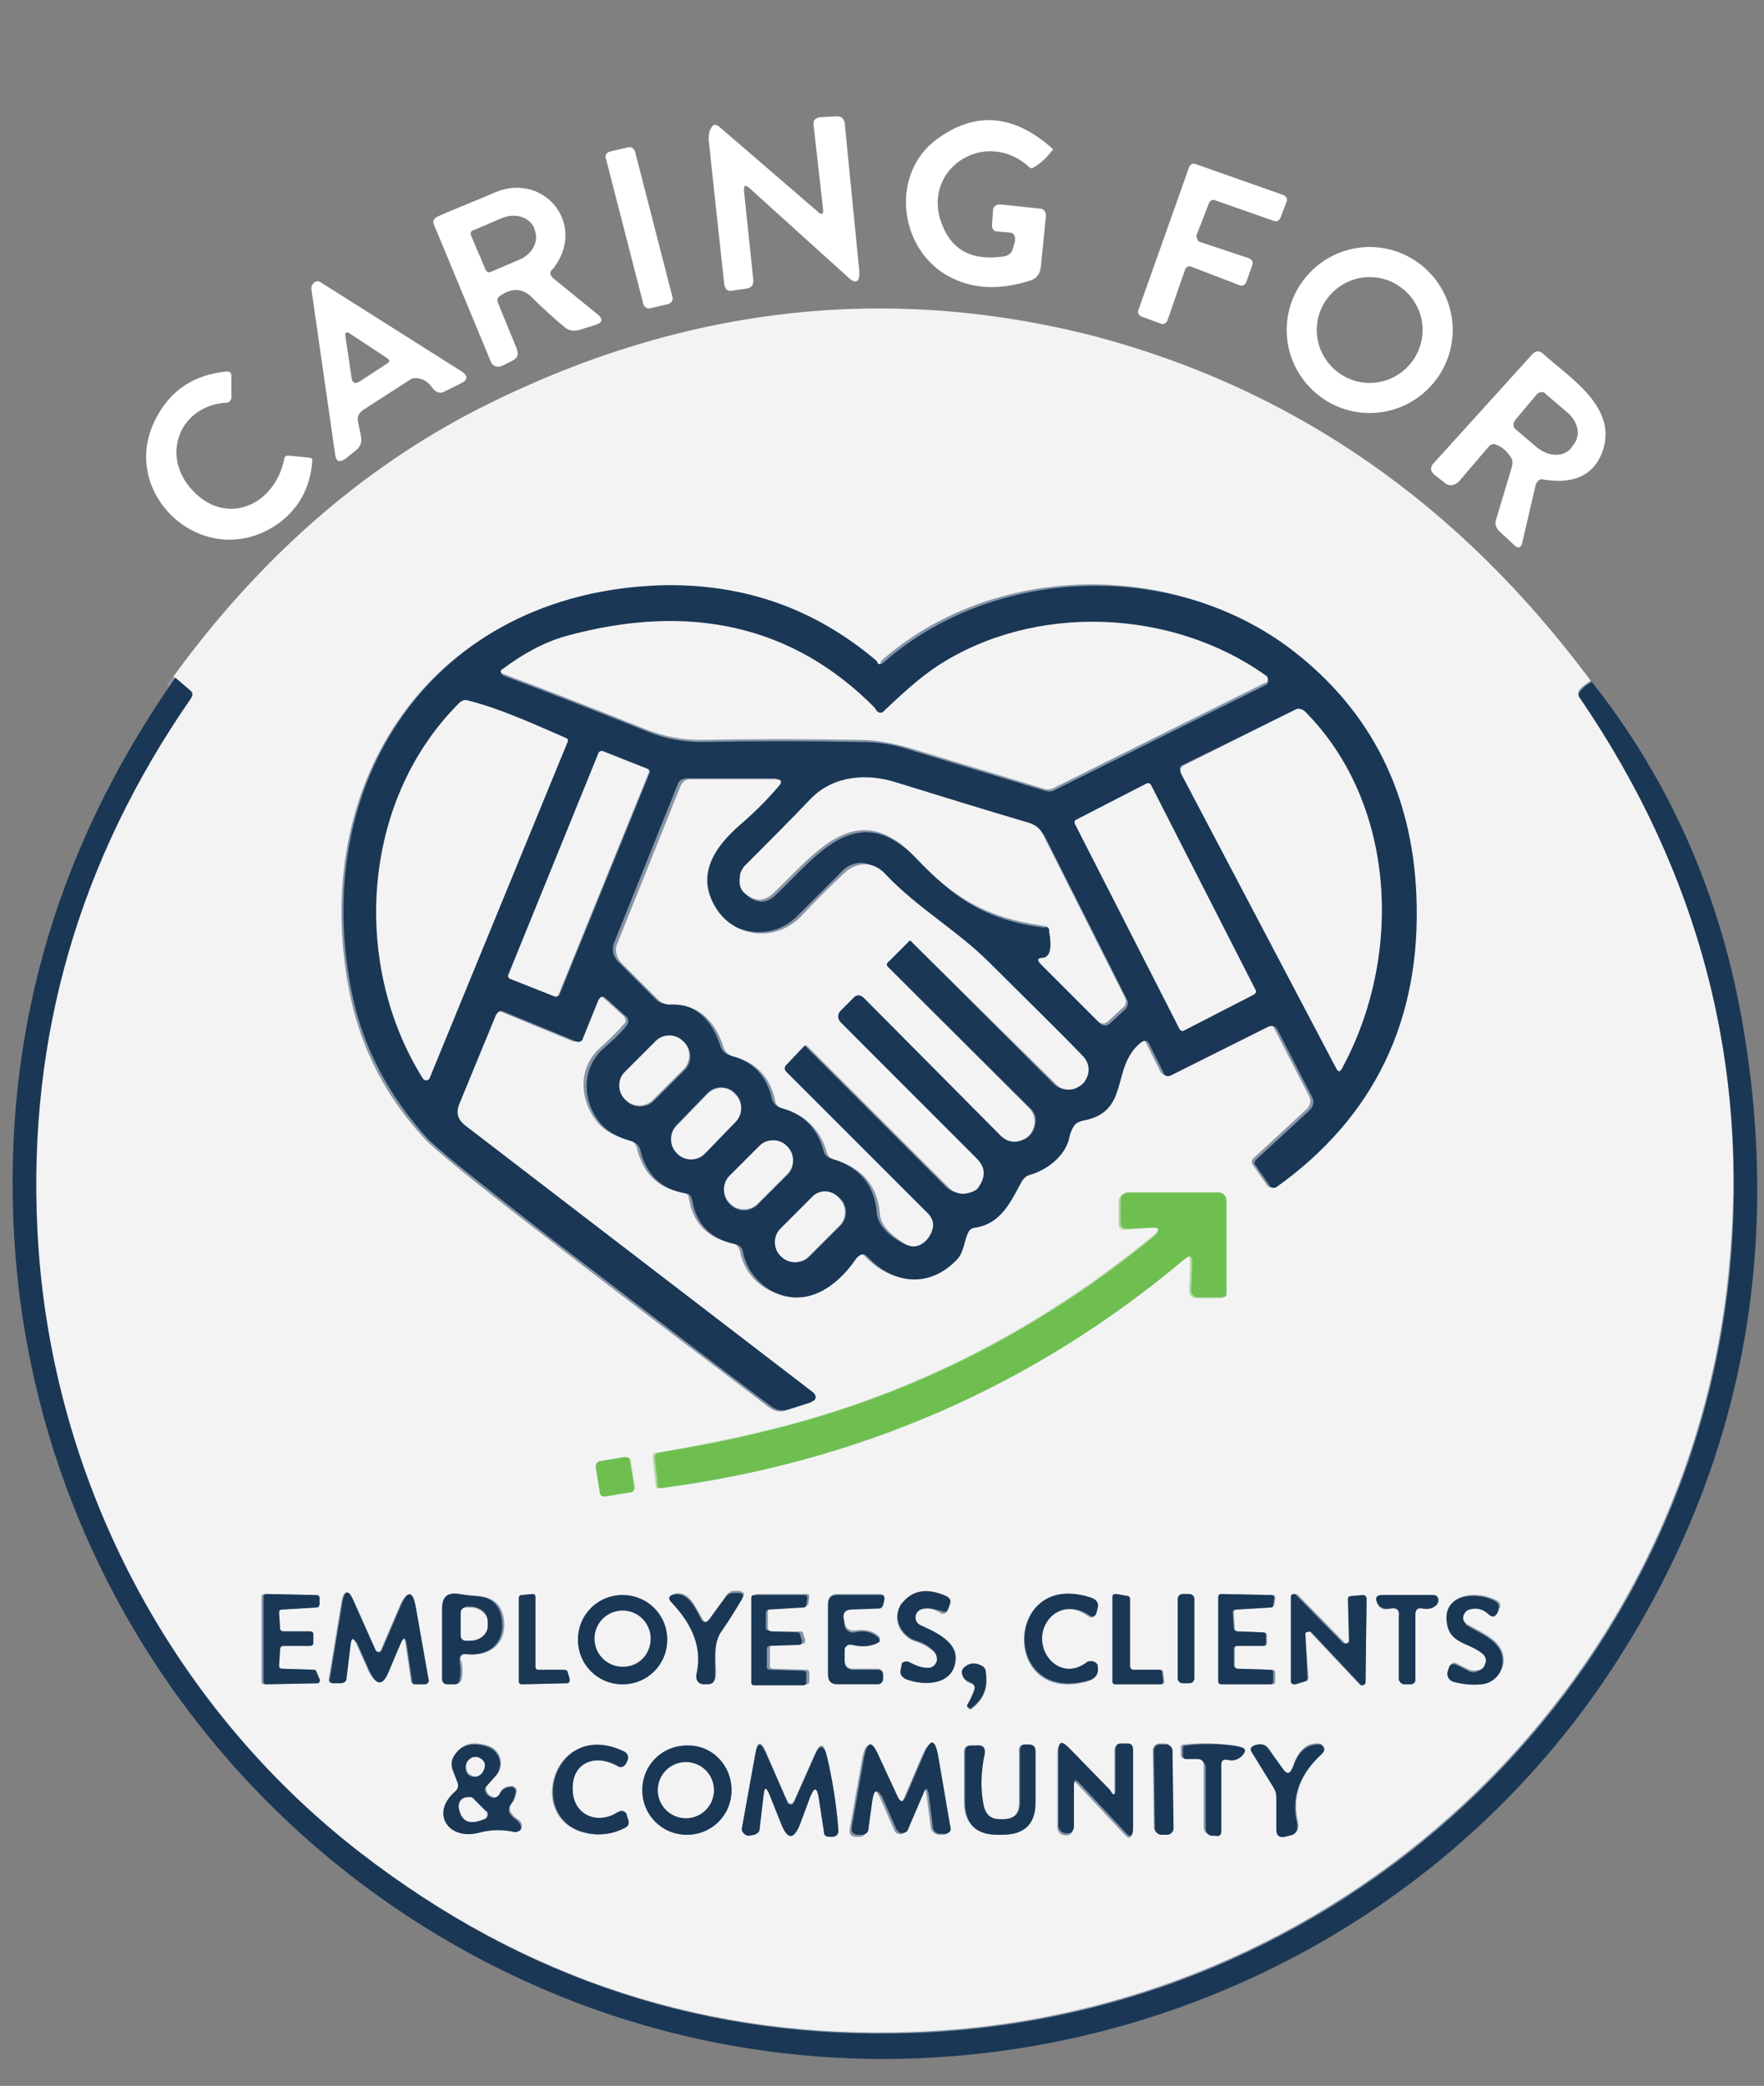 <?xml version="1.0" encoding="utf-8"?>
<!-- Generator: Adobe Illustrator 24.3.0, SVG Export Plug-In . SVG Version: 6.00 Build 0)  -->
<svg version="1.1" id="Layer_1" xmlns="http://www.w3.org/2000/svg" xmlns:xlink="http://www.w3.org/1999/xlink" x="0px" y="0px"
	 width="170px" height="201px" viewBox="0 0 170 201" style="enable-background:new 0 0 170 201;" xml:space="preserve">
<rect x="0" y="0" width="170" height="201" fill="#808080" stroke="none"/>
<style type="text/css">
	.st0{fill:none;stroke:#8795A5;stroke-width:2;}
	.st1{fill:none;stroke:#B1D9A2;stroke-width:2;}
	.st2{fill:#FFFFFF;}
	.st3{fill:#F3F3F4;}
	.st4{fill:#1A3756;}
	.st5{fill:#6EBF50;}
</style>
<g>
	<path vector-effect="non-scaling-stroke" class="st0" d="M153.3,65.6c-0.5,0.3-0.9,0.6-1.1,0.9c-0.2,0.3-0.1,0.5,0,0.7
		c11.6,16.9,16.4,35.3,14.4,55.2c-4,40.7-37.9,72-78.7,73.4c-19.7,0.7-37.4-5.1-53.2-17.3c-18.7-14.5-30-36.8-31.2-60.2
		c-0.9-18.4,4-35.5,14.7-51.1c0.2-0.3,0.2-0.5-0.1-0.8l-1.4-1.2"/>
	<path vector-effect="non-scaling-stroke" class="st0" d="M84.3,63.8c-5.9-5.1-12.9-7.6-20.8-7.3c-22,0.7-34.1,19.1-29.7,39.7
		c1.1,5,3.4,9.5,7.1,13.5c0.9,1,4.8,4.2,11.7,9.5c7.2,5.6,14.4,11,21.5,16.4c0.5,0.4,1.1,0.5,1.7,0.3l2.2-0.7
		c0.3-0.1,0.4-0.4,0.3-0.7c0-0.1-0.1-0.2-0.2-0.3l-33.5-25.7c-0.7-0.6-0.9-1.3-0.6-2.2l3.5-8.5c0.2-0.4,0.4-0.5,0.8-0.3l6.8,2.8
		c0.4,0.2,0.7,0,0.8-0.3l1.5-3.7c0.1-0.2,0.4-0.3,0.6-0.3c0,0,0.1,0,0.1,0.1l2,1.8c0.2,0.2,0.3,0.6,0,0.8c-0.7,0.8-1.4,1.5-2.2,2.2
		c-2.3,2-2.1,5.3-0.1,7.5c0.8,0.8,1.9,1.2,2.9,1.5c0.4,0.1,0.6,0.4,0.7,0.8c0.6,2.4,2,3.8,4.4,4.2c0.4,0.1,0.6,0.3,0.6,0.6
		c0.4,2.4,1.8,3.8,4.2,4.3c0.4,0.1,0.6,0.4,0.7,0.7c0.3,1.6,1.2,2.9,2.6,3.7c3.3,1.9,6.4-0.2,8.3-3c0.4-0.5,0.8-0.6,1.2-0.1
		c2.5,2.6,5.9,2.9,8.5,0.2c0.7-0.7,0.7-1.8,1.1-2.6c0.1-0.3,0.4-0.5,0.7-0.5c2.4-0.3,3.4-2.5,4.5-4.5c0.2-0.3,0.5-0.5,0.8-0.6
		c1.7-0.4,3.5-1.9,3.8-3.8c0.1-0.3,0.2-0.6,0.4-0.9c0.2-0.3,0.5-0.5,0.8-0.5c4.7-0.7,2.7-5.1,5.6-7.5c0.4-0.3,0.7-0.3,0.9,0.2
		l1.3,2.6c0.2,0.4,0.5,0.5,0.8,0.3l9.4-4.7c0.4-0.2,0.6-0.1,0.8,0.3l3.3,6.4c0.3,0.5,0.2,1-0.2,1.4l-5.1,4.7
		c-0.2,0.2-0.2,0.4-0.1,0.6l1.4,2c0.1,0.2,0.4,0.3,0.6,0.1c0,0,0,0,0,0c9.5-6.8,14-16.1,13.5-28.1c-0.4-9.9-4.3-17.8-11.9-23.6
		c-11.4-8.8-28.8-8.3-39.4,1.1C84.9,64.1,84.6,64.1,84.3,63.8"/>
	<path vector-effect="non-scaling-stroke" class="st1" d="M111,118.3c0.7,0,0.8,0.2,0.2,0.7c-11.3,9.3-23.8,15.6-37.6,18.9
		c-3.4,0.8-6.9,1.5-10.4,2.1c-0.2,0-0.3,0.2-0.3,0.4l0.3,2.8c0,0.2,0.1,0.3,0.3,0.2c19-2.4,35.9-9.8,50.5-22.1
		c0.5-0.4,0.7-0.3,0.7,0.3l-0.1,2.8c0,0.4,0.3,0.6,0.6,0.7c0,0,0,0,0,0l2.4,0c0.3,0,0.4-0.1,0.4-0.4v-8.9c0-0.4-0.3-0.8-0.8-0.8
		l-8.6,0c-0.5,0-0.8,0.3-0.8,0.8l0,2.1c0,0.4,0.2,0.6,0.6,0.6L111,118.3"/>
	<path vector-effect="non-scaling-stroke" class="st1" d="M60.8,140.8c0-0.3-0.3-0.4-0.5-0.4l-2.4,0.4c-0.3,0-0.4,0.3-0.4,0.5
		c0,0,0,0,0,0l0.4,2.5c0,0.3,0.3,0.4,0.5,0.4l2.4-0.4c0.3,0,0.4-0.3,0.4-0.5c0,0,0,0,0,0L60.8,140.8"/>
	<path vector-effect="non-scaling-stroke" class="st0" d="M27.3,157.2c-0.1,0-0.3-0.1-0.3-0.2l-0.2-1.6c0-0.2,0.1-0.3,0.2-0.3
		c0,0,0,0,0,0l3.3-0.2c0.1,0,0.3-0.1,0.3-0.3l0-0.6c0-0.2-0.1-0.3-0.3-0.3c0,0,0,0,0,0l-4.8-0.1c-0.2,0-0.3,0.1-0.3,0.3v8.1
		c0,0.2,0.1,0.3,0.3,0.3l4.9-0.1c0.2,0,0.3-0.1,0.3-0.3c0,0,0-0.1,0-0.1l-0.3-0.7c0-0.1-0.1-0.2-0.2-0.2l-3.1-0.1
		c-0.2,0-0.3-0.1-0.3-0.3c0,0,0,0,0,0l0.1-1.6c0-0.1,0.1-0.3,0.3-0.3l2.6,0c0.2,0,0.3-0.1,0.3-0.3v-0.8c0-0.2-0.1-0.3-0.3-0.3
		L27.3,157.2"/>
	<path vector-effect="non-scaling-stroke" class="st0" d="M51.9,160.9c-0.2,0-0.3-0.1-0.3-0.3l0-6.7c0-0.2-0.1-0.3-0.3-0.3
		c0,0,0,0,0,0l-1,0.1c-0.1,0-0.3,0.1-0.3,0.3l0,8c0,0.2,0.1,0.3,0.3,0.3c0,0,0,0,0,0l4.3-0.1c0.2,0,0.3-0.1,0.3-0.3c0,0,0-0.1,0-0.1
		l-0.2-0.7c0-0.1-0.2-0.2-0.3-0.2L51.9,160.9"/>
	<path vector-effect="non-scaling-stroke" class="st0" d="M67.7,156c-0.5-0.8-1-2.1-1.9-2.4c-0.3-0.1-0.6-0.1-0.9,0
		c-0.4,0.2-0.4,0.4-0.1,0.7c2.2,2.2,3,4.5,2.4,7c-0.1,0.4,0.1,0.7,0.5,0.8c0.1,0,0.1,0,0.2,0h0.4c0.4,0,0.7-0.2,0.7-0.7
		c0-1.5-0.3-3.2,0.7-4.5c0.7-1,1.3-2,1.9-3c0.2-0.3,0.1-0.5-0.3-0.6l-0.5,0c-0.3,0-0.5,0.1-0.7,0.3l-1.6,2.2
		C68.1,156.4,67.9,156.4,67.7,156"/>
	<path vector-effect="non-scaling-stroke" class="st0" d="M74.3,157.2c-0.1,0-0.3-0.1-0.3-0.3l0-1.6c0-0.1,0.1-0.3,0.3-0.3l3.3-0.2
		c0.1,0,0.2-0.1,0.3-0.2l0.1-0.7c0-0.2-0.1-0.3-0.2-0.3c0,0,0,0,0,0l-4.8,0c-0.2,0-0.3,0.1-0.3,0.3l0,0l0,8.1c0,0.2,0.1,0.3,0.3,0.3
		l4.7,0c0.2,0,0.3-0.1,0.3-0.3v-0.8c0-0.2-0.1-0.3-0.3-0.3l-3.2-0.1c-0.2,0-0.3-0.1-0.3-0.3l0-1.7c0-0.2,0.1-0.3,0.3-0.3
		c0,0,0,0,0,0l2.8-0.1c0.2,0,0.3-0.1,0.3-0.3c0,0,0-0.1,0-0.1l-0.2-0.6c0-0.1-0.1-0.2-0.2-0.2L74.3,157.2"/>
	<path vector-effect="non-scaling-stroke" class="st0" d="M81.3,155.9c-0.1-0.6,0.2-0.9,0.8-0.9l2.6-0.1c0.2,0,0.4-0.1,0.4-0.3
		l0.1-0.4c0.1-0.4,0-0.6-0.4-0.6l-4.1,0c-0.6,0-0.9,0.3-0.9,0.9v6.8c0,0.6,0.3,0.9,0.9,0.9h3.9c0.4,0,0.6-0.2,0.5-0.6l0-0.3
		c0-0.3-0.2-0.5-0.5-0.5h-2.4c-0.5,0-0.8-0.3-0.8-0.8l0-1.1c0-0.3,0.3-0.6,0.6-0.6c0,0,0.1,0,0.1,0c0.8,0.2,1.6,0.1,2.3-0.1
		c0.5-0.2,0.5-0.4,0.1-0.7c-0.6-0.4-1.2-0.5-2.1-0.4c-0.5,0.1-0.9-0.2-1-0.7c0,0,0-0.1,0-0.1L81.3,155.9"/>
	<path vector-effect="non-scaling-stroke" class="st0" d="M109.2,160.9c-0.2,0-0.3-0.1-0.3-0.3l0-6.5c0-0.1-0.1-0.3-0.2-0.3
		l-1.1-0.2c-0.2,0-0.3,0.1-0.3,0.2c0,0,0,0,0,0.1v8.1c0,0.2,0.1,0.3,0.3,0.3h0l4.3,0c0.2,0,0.3-0.1,0.3-0.3c0,0,0,0,0,0l-0.1-0.8
		c0-0.2-0.1-0.3-0.3-0.3L109.2,160.9"/>
	<path vector-effect="non-scaling-stroke" class="st0" d="M115.1,154.1c0-0.3-0.2-0.5-0.5-0.5H114c-0.3,0-0.5,0.2-0.5,0.5v7.6
		c0,0.3,0.2,0.5,0.5,0.5h0.6c0.3,0,0.5-0.2,0.5-0.5V154.1"/>
	<path vector-effect="non-scaling-stroke" class="st0" d="M119.3,160.8c-0.2,0-0.3-0.1-0.3-0.3c0,0,0,0,0,0l0-1.6
		c0-0.2,0.1-0.3,0.3-0.3l2.5,0c0.2,0,0.3-0.1,0.3-0.3l0-0.7c0-0.2-0.1-0.3-0.3-0.3l-2.5-0.1c-0.1,0-0.3-0.1-0.3-0.3l-0.1-1.5
		c0-0.2,0.1-0.3,0.3-0.3c0,0,0,0,0,0l3.3-0.2c0.1,0,0.2-0.1,0.3-0.2l0.1-0.7c0-0.2-0.1-0.3-0.2-0.3c0,0,0,0,0,0l-4.8-0.1
		c-0.2,0-0.3,0.1-0.3,0.3v8.1c0,0.2,0.1,0.3,0.3,0.3l4.7,0c0.2,0,0.3-0.1,0.3-0.3c0,0,0,0,0,0l0-0.8c0-0.2-0.1-0.3-0.3-0.3
		L119.3,160.8"/>
	<path vector-effect="non-scaling-stroke" class="st0" d="M125.8,157.5c0-0.2,0.1-0.3,0.3-0.3c0.1,0,0.2,0,0.2,0.1l4.7,5
		c0.1,0.1,0.3,0.1,0.5,0c0.1-0.1,0.1-0.1,0.1-0.2l0.1-8.1c0-0.2-0.1-0.3-0.3-0.3c0,0,0,0,0,0l-1.1,0.1c-0.2,0-0.3,0.2-0.3,0.3l0.1,4
		c0,0.2-0.1,0.3-0.3,0.3c-0.1,0-0.2,0-0.2-0.1l-4.5-4.6c-0.1-0.1-0.3-0.1-0.5,0c-0.1,0.1-0.1,0.1-0.1,0.2l0,8.1
		c0,0.2,0.2,0.3,0.3,0.3c0,0,0.1,0,0.1,0l1-0.3c0.1,0,0.2-0.2,0.2-0.3L125.8,157.5"/>
	<path vector-effect="non-scaling-stroke" class="st0" d="M134.9,155.7l0,6.1c0,0.2,0.2,0.4,0.4,0.5c0,0,0,0,0,0l0.7,0
		c0.3,0,0.4-0.2,0.4-0.5l0-6.2c0-0.5,0.2-0.7,0.7-0.6c0.6,0.1,1-0.1,1.4-0.4c0.2-0.2,0.2-0.6,0-0.8c-0.1-0.1-0.2-0.1-0.4-0.1l-4.9,0
		c-0.5,0-0.7,0.2-0.5,0.7c0.2,0.6,0.6,0.8,1.3,0.6C134.6,154.9,134.9,155.1,134.9,155.7"/>
	<path vector-effect="non-scaling-stroke" class="st0" d="M34.3,158.3l1.2,2.7c0.7,1.4,1.3,1.4,1.9,0l1.1-2.6
		c0.3-0.7,0.5-0.7,0.6,0.1l0.5,3.4c0,0.3,0.2,0.5,0.5,0.4l0.7,0c0.3,0,0.4-0.2,0.4-0.5L40,155c-0.3-1.7-0.8-1.8-1.5-0.2l-1.8,4.2
		c-0.1,0.2-0.3,0.2-0.4,0.2c-0.1,0-0.1-0.1-0.2-0.2l-2.1-4.7c-0.5-1.1-0.9-1.1-1.1,0.1l-1.2,7.3c-0.1,0.4,0.1,0.5,0.4,0.5l0.6,0
		c0.3,0,0.5-0.2,0.6-0.5l0.4-3.3C33.9,157.8,34,157.8,34.3,158.3"/>
	<path vector-effect="non-scaling-stroke" class="st0" d="M45.1,159.4c2,0.2,3.6-0.9,3.5-3c-0.1-1.6-0.9-2.5-2.5-2.6
		c-0.6-0.1-1.1-0.1-1.7-0.2c-1.1-0.2-1.6,0.3-1.6,1.4l0,6.8c0,0.3,0.2,0.5,0.5,0.5h0.6c0.3,0,0.5-0.2,0.6-0.5c0.1-0.5,0.1-1,0-1.6
		C44.2,159.6,44.5,159.3,45.1,159.4"/>
	<path vector-effect="non-scaling-stroke" class="st0" d="M64.3,158c0-2.4-1.9-4.3-4.3-4.3c-2.4,0-4.3,1.9-4.3,4.3s1.9,4.3,4.3,4.3
		C62.4,162.3,64.3,160.4,64.3,158"/>
	<path vector-effect="non-scaling-stroke" class="st0" d="M88.7,155.1c0.6-0.3,1.2-0.1,1.9,0.3c0.2,0.2,0.5,0.1,0.7-0.1
		c0,0,0-0.1,0-0.1l0.1-0.3c0.2-0.4,0.1-0.7-0.3-0.9c-1.8-0.8-3.2-0.6-4.2,0.6c-0.8,1-0.5,2.4,0.6,3.2c0.2,0.2,0.5,0.3,0.8,0.4
		c0.6,0.2,1.2,0.5,1.7,1c0.4,0.4,0.4,0.9,0,1.3c-0.2,0.2-0.5,0.3-0.8,0.3c-0.6-0.1-1.2-0.3-1.8-0.6c-0.2-0.1-0.4,0-0.5,0.1
		c0,0,0,0.1,0,0.1l-0.1,0.5c-0.1,0.4,0.1,0.7,0.5,0.9c1.8,0.7,4.7,0.6,4.8-2c0.1-1.7-2.1-2.6-3.4-3.2c-0.4-0.2-0.6-0.7-0.4-1.1
		C88.3,155.4,88.5,155.2,88.7,155.1"/>
	<path vector-effect="non-scaling-stroke" class="st0" d="M104.7,160.2c-2.8,2.1-5.6-1.7-3.6-4.2c0.9-1.2,2.5-1.2,3.7-0.3
		c0.4,0.3,0.7,0.2,0.8-0.3l0.1-0.4c0.1-0.5,0-0.8-0.5-0.9c-8.5-3-8.8,10.4-0.3,7.9c0.6-0.2,0.9-0.6,0.8-1.3c0-0.4-0.4-0.7-0.8-0.6
		C104.9,160,104.8,160.1,104.7,160.2"/>
	<path vector-effect="non-scaling-stroke" class="st0" d="M141.6,155.1c0.7-0.2,1.3-0.1,2,0.4c0.4,0.2,0.6,0.2,0.8-0.2l0.1-0.3
		c0.2-0.3,0.1-0.6-0.3-0.8c-1.6-0.9-4.8-0.8-4.7,1.7c0.1,2.4,2,2.2,3.4,3.3c0.4,0.3,0.5,0.7,0.3,1.1c-0.1,0.3-0.3,0.5-0.6,0.6
		c-0.3,0.1-0.7,0.1-1,0c-0.4-0.2-0.8-0.4-1.2-0.6c-0.4-0.2-0.6,0-0.7,0.4l-0.1,0.3c-0.1,0.6,0.1,0.9,0.7,1c0.8,0.2,1.7,0.3,2.6,0.2
		c1.2-0.1,2.1-1.2,2-2.4c-0.1-1.8-2.2-2.5-3.5-3.3c-0.4-0.2-0.5-0.7-0.2-1.1C141.2,155.3,141.4,155.1,141.6,155.1"/>
	<path vector-effect="non-scaling-stroke" class="st0" d="M93.9,162.9c-0.1,0.5-0.4,1-0.7,1.5c0,0,0,0.1,0,0.1l0.2,0.2
		c0,0,0.1,0.1,0.2,0c1.2-0.9,1.7-2.1,1.4-3.5c0-0.3-0.2-0.5-0.4-0.6c-0.6-0.3-1.1-0.3-1.6,0.1c-0.3,0.2-0.4,0.5-0.2,0.9
		c0.2,0.3,0.4,0.5,0.7,0.6C93.9,162.3,94,162.5,93.9,162.9"/>
	<path vector-effect="non-scaling-stroke" class="st0" d="M47.4,173.1c-0.2-0.1-0.4-0.2-0.5-0.5s-0.1-0.4,0.1-0.6l0.8-0.9
		c0.7-0.7,0.6-1.9-0.1-2.5c-0.2-0.2-0.4-0.3-0.7-0.4c-1.6-0.5-2.7-0.1-3.3,1.2c-0.2,0.3-0.2,0.7,0,1l0.5,1.3
		c0.1,0.3,0.1,0.6-0.2,0.8c-2.4,2.1-0.6,4.8,2.3,4c1.1-0.3,2.2-0.3,3.2-0.1c0.2,0.1,0.5,0,0.7-0.1c0.1-0.1,0.1-0.2,0.1-0.3
		c0-0.3-0.1-0.5-0.4-0.7c-0.3-0.2-0.5-0.4-0.7-0.7c-0.1-0.3-0.1-0.6,0.1-0.8c0.3-0.3,0.4-0.7,0.5-1.2c0-0.2-0.1-0.4-0.4-0.5
		c0,0,0,0-0.1,0c-0.5,0-0.9,0.2-1.1,0.6C48,173.2,47.7,173.3,47.4,173.1"/>
	<path vector-effect="non-scaling-stroke" class="st0" d="M55.2,172.6c-0.2-2.8,2.1-3.7,4.3-2.4c0.2,0.2,0.6,0.1,0.7-0.2
		c0,0,0,0,0,0l0.1-0.2c0.3-0.5,0.2-0.9-0.4-1.1c-6.6-2.9-9.3,6.5-3.6,7.9c1.2,0.3,2.4,0.2,3.7-0.4c0.4-0.2,0.6-0.5,0.4-1l-0.1-0.3
		c-0.1-0.3-0.5-0.4-0.7-0.3c0,0-0.1,0-0.1,0C57.6,175.9,55.3,174.9,55.2,172.6"/>
	<path vector-effect="non-scaling-stroke" class="st0" d="M70.5,172.5c0-2.4-1.9-4.3-4.3-4.3c-2.4,0-4.3,1.9-4.3,4.3l0,0
		c0,2.4,1.9,4.3,4.3,4.3l0,0C68.6,176.8,70.5,174.9,70.5,172.5"/>
	<path vector-effect="non-scaling-stroke" class="st0" d="M94.8,174c-0.3-1.4-0.3-3.1,0-5c0.1-0.6-0.2-0.9-0.8-0.8l-0.5,0
		c-0.4,0-0.6,0.2-0.6,0.6l0,4.8c0,2.1,1.1,3.1,3.1,3.2l0.5,0c2.1,0,3.1-1,3.2-3.1l0-4.9c0-0.5-0.2-0.7-0.7-0.7h-0.3
		c-0.3,0-0.5,0.2-0.5,0.5v5.1c0,1.1-0.5,1.6-1.6,1.6h-0.3C95.5,175.3,95,174.8,94.8,174"/>
	<path vector-effect="non-scaling-stroke" class="st0" d="M106.9,172.7l-4-4.1c-0.7-0.7-1-0.5-1,0.4l0,7.1c0,0.3,0.2,0.6,0.5,0.7
		c0.3,0.1,0.6,0.1,0.8-0.1c0.2-0.1,0.2-0.3,0.2-0.5l0-4c0-0.5,0.2-0.6,0.5-0.2l4.4,4.7c0.5,0.6,0.8,0.5,0.8-0.3l0-7.6
		c0-0.3-0.2-0.5-0.5-0.6l-0.7,0c-0.3,0-0.5,0.2-0.5,0.4c0,0,0,0,0,0l0,3.9C107.5,173,107.3,173.1,106.9,172.7"/>
	<path vector-effect="non-scaling-stroke" class="st0" d="M112.9,168.6c0-0.3-0.3-0.6-0.6-0.6c0,0,0,0,0,0l-0.6,0
		c-0.3,0-0.6,0.3-0.6,0.6c0,0,0,0,0,0l0.1,7.5c0,0.3,0.3,0.6,0.6,0.6c0,0,0,0,0,0l0.6,0c0.3,0,0.6-0.3,0.6-0.6v0L112.9,168.6"/>
	<path vector-effect="non-scaling-stroke" class="st0" d="M116,170.1v5.9c0,0.5,0.2,0.7,0.7,0.8l0.3,0c0.3,0,0.5-0.1,0.5-0.4l0-6.4
		c0-0.5,0.2-0.7,0.7-0.5c0.5,0.1,0.9,0.1,1.2-0.3c0.6-0.5,0.5-0.8-0.3-1c-1.6-0.2-3.2-0.3-5-0.1c-0.2,0-0.3,0.1-0.3,0.3l0,0.7
		c0,0.2,0.1,0.3,0.3,0.3l1.1,0C115.8,169.5,116,169.7,116,170.1"/>
	<path vector-effect="non-scaling-stroke" class="st0" d="M123.6,170.4l-1.3-1.9c-0.2-0.3-0.6-0.5-1-0.4l-0.4,0.1
		c-0.2,0-0.3,0.2-0.3,0.4c0,0,0,0.1,0.1,0.1l2.1,3.4c0.2,0.3,0.3,0.6,0.3,1l0,3.1c0,0.6,0.3,0.8,0.8,0.7l0.4-0.1
		c0.7-0.1,0.9-0.5,0.8-1.2c-0.6-2.5,0.2-4.7,2.4-6.7c0.2-0.2,0.2-0.5,0-0.7c-0.1-0.1-0.2-0.2-0.4-0.2c-1.2-0.1-2,0.7-2.5,2.2
		C124.3,171,124,171,123.6,170.4"/>
	<path vector-effect="non-scaling-stroke" class="st0" d="M78.9,173.2l0.5,3.2c0.1,0.4,0.3,0.5,0.6,0.5l0.3,0c0.3,0,0.5-0.2,0.5-0.6
		c-0.2-2.6-0.6-4.9-1.1-7.1c-0.3-1.3-0.7-1.3-1.2-0.1l-2,4.5c-0.1,0.1-0.2,0.2-0.4,0.2c-0.1,0-0.1-0.1-0.2-0.2l-2.1-4.8
		c-0.5-1.1-0.8-1-1,0.1l-1.3,7.2c-0.1,0.3,0.2,0.6,0.5,0.7c0.1,0,0.1,0,0.2,0l0.5-0.1c0.2,0,0.4-0.2,0.5-0.5l0.4-3.4
		c0.1-0.7,0.3-0.7,0.5-0.1l1.2,3c0.6,1.5,1.2,1.5,1.8,0l1-2.7C78.5,172.2,78.8,172.2,78.9,173.2"/>
	<path vector-effect="non-scaling-stroke" class="st0" d="M84.1,173.3c0.1-0.8,0.3-0.9,0.7-0.1l1.4,3.2c0.1,0.3,0.5,0.4,0.8,0.3
		c0.1-0.1,0.2-0.2,0.3-0.3l1.5-3.5c0.3-0.6,0.4-0.6,0.5,0.1l0.4,3.1c0.1,0.4,0.3,0.6,0.7,0.7l0.5,0c0.3,0,0.5-0.2,0.5-0.4
		c0,0,0-0.1,0-0.1l-1.2-7c-0.3-1.5-0.7-1.5-1.3-0.2l-1.8,4.2c-0.2,0.6-0.5,0.6-0.8,0l-1.9-4.1c-0.6-1.3-1-1.3-1.3,0.2l-1.2,6.8
		c-0.1,0.5,0.1,0.8,0.6,0.8h0.3c0.4,0,0.6-0.2,0.7-0.6L84.1,173.3"/>
	<path vector-effect="non-scaling-stroke" class="st0" d="M84.3,68.4c-7.8-7.9-17.8-10.2-29.8-6.9c-2.1,0.6-4.1,1.6-6.1,3.2
		c-0.1,0.1-0.1,0.2,0,0.3c0,0,0.1,0.1,0.1,0.1c4.3,1.6,8.9,3.4,13.9,5.4c1.7,0.7,3.5,1,5.2,1c5.2-0.1,10.3-0.1,15.4,0
		c1.5,0,3,0.2,4.5,0.7l13.2,4c0.4,0.1,0.7,0.1,1-0.1L122,66c0.2-0.1,0.3-0.4,0.2-0.6c0-0.1-0.1-0.1-0.1-0.2
		c-9.1-6.5-22.4-7-31.7-0.9c-1.8,1.2-3.4,2.7-5,4.2C85,68.8,84.6,68.8,84.3,68.4"/>
	<path vector-effect="non-scaling-stroke" class="st0" d="M54.5,71.1c-3-1.3-6.2-2.7-9.4-3.6c-0.3-0.1-0.6,0-0.8,0.2
		c-9.5,9.6-10.4,25.4-3.4,36.2c0.1,0.2,0.3,0.2,0.4,0.1c0.1,0,0.1-0.1,0.1-0.2l13.3-32.4C54.8,71.3,54.7,71.1,54.5,71.1"/>
	<path vector-effect="non-scaling-stroke" class="st0" d="M129.3,103c5.9-10.8,5.3-25.5-3.5-34.4c-0.3-0.3-0.7-0.3-1-0.2L114,73.7
		c-0.3,0.1-0.4,0.4-0.2,0.7c0,0,0,0,0,0l15,28.5C129,103.3,129.1,103.3,129.3,103"/>
	<path vector-effect="non-scaling-stroke" class="st0" d="M62.6,74.5c0.1-0.1,0-0.3-0.1-0.4c0,0,0,0,0,0l-4.3-1.7
		c-0.1-0.1-0.3,0-0.4,0.1l-8.7,21.4c-0.1,0.1,0,0.3,0.1,0.4c0,0,0,0,0,0l4.3,1.7c0.1,0.1,0.3,0,0.4-0.1L62.6,74.5"/>
	<path vector-effect="non-scaling-stroke" class="st0" d="M87.9,90.8l13.7,13.7c0.4,0.4,1.1,0.6,1.7,0.3c0.5-0.2,0.8-0.5,1-0.8
		c0.6-0.9,0.5-1.7-0.3-2.4c-2.7-2.8-5.7-5.7-8.9-8.9c-3.2-3.2-7-5.3-10.1-8.6c-1.1-1.2-2.8-1.3-3.9-0.1c-1.4,1.4-2.8,2.8-4.2,4.2
		c-2.4,2.5-6.4,2-8.2-0.8c-2-3.2-0.1-5.8,2.3-8c1.4-1.2,2.6-2.5,3.8-3.8c0.3-0.4,0.2-0.6-0.3-0.6h-8.3c-0.4,0-0.8,0.2-0.9,0.6
		l-6.1,15.2c-0.3,0.7-0.1,1.4,0.4,1.9l3.6,3.6c0.3,0.3,0.6,0.4,1.1,0.4c2.7-0.1,4.3,1.6,5.1,4c0.1,0.5,0.5,0.9,1,1
		c2.2,0.6,3.5,2,4,4.2c0.1,0.4,0.4,0.7,0.7,0.8c2.3,0.6,3.7,2,4.3,4.3c0.1,0.3,0.3,0.5,0.6,0.6c2.8,0.8,4.3,2.6,4.5,5.3
		c0.1,1.3,1.4,2.3,2.5,2.9c1.2,0.7,2.4-0.4,2.6-1.6c0.1-0.5-0.1-1.1-0.5-1.4l-13.7-13.7c-0.1-0.1-0.1-0.3,0-0.5l1.8-1.9
		c0.1-0.1,0.2-0.1,0.3,0l13.6,13.6c0.7,0.7,1.5,0.8,2.4,0.4c0.2-0.1,0.4-0.2,0.5-0.4c0.7-1,0.7-1.9-0.2-2.8L81,98.5
		c-0.3-0.3-0.3-0.8,0-1.1l1.2-1.2c0.4-0.4,0.8-0.4,1.1,0l13.2,13.2c0.7,0.7,1.5,0.8,2.4,0.3c0.5-0.3,0.8-0.8,0.9-1.5
		c0.1-0.5-0.1-1-0.5-1.4L85.6,93.2c-0.2-0.2-0.2-0.3,0-0.5l1.9-1.9C87.6,90.6,87.8,90.6,87.9,90.8"/>
	<path vector-effect="non-scaling-stroke" class="st0" d="M101.3,89.9c0.3,1.7,0.1,2.5-0.6,2.6c-0.5,0-0.6,0.2-0.2,0.6l5.5,5.5
		c0.3,0.3,0.7,0.3,1,0l1.4-1.3c0.3-0.3,0.4-0.7,0.2-1l-7.9-15.7c-0.3-0.5-0.8-1-1.3-1.1c-4.3-1.2-8.6-2.5-12.8-3.9
		c-2.9-0.9-6-0.7-8.2,1.5c-2.2,2.2-4.4,4.4-6.5,6.6c-0.3,0.3-0.4,0.6-0.4,1c0,0.7,0.1,1.2,0.5,1.6c1,0.8,1.9,0.8,2.8-0.1
		c4-3.8,7.9-9.4,13.7-3.3c3.5,3.7,6.6,5.8,12.2,6.5C100.9,89.2,101.2,89.5,101.3,89.9"/>
	<path vector-effect="non-scaling-stroke" class="st0" d="M110.9,75.6c-0.1-0.1-0.2-0.2-0.4-0.1c0,0,0,0,0,0l-6.8,3.5
		c-0.1,0.1-0.2,0.2-0.1,0.4c0,0,0,0,0,0l10.1,19.8c0.1,0.1,0.2,0.2,0.4,0.1c0,0,0,0,0,0l6.8-3.5c0.1-0.1,0.2-0.2,0.1-0.4
		c0,0,0,0,0,0L110.9,75.6"/>
	<path vector-effect="non-scaling-stroke" class="st0" d="M65.9,100.4c-0.7-0.7-1.9-0.7-2.6,0c0,0,0,0,0,0l-3,3
		c-0.7,0.7-0.7,1.9,0,2.6c0,0,0,0,0,0l0.1,0.1c0.7,0.7,1.9,0.7,2.6,0c0,0,0,0,0,0l3-3c0.7-0.7,0.7-1.9,0-2.6l0,0L65.9,100.4"/>
	<path vector-effect="non-scaling-stroke" class="st0" d="M70.9,108c0.7-0.7,0.7-1.9,0-2.6l-0.1-0.1c-0.7-0.7-1.9-0.7-2.6,0l-3,3.1
		c-0.7,0.7-0.7,1.9,0,2.6l0.1,0.1c0.7,0.7,1.9,0.7,2.6,0L70.9,108"/>
	<path vector-effect="non-scaling-stroke" class="st0" d="M75.9,113.2c0.7-0.7,0.7-1.9,0-2.6c0,0,0,0,0,0l-0.1-0.1
		c-0.7-0.7-1.9-0.7-2.6,0l-2.9,2.9c-0.7,0.7-0.7,1.9,0,2.6c0,0,0,0,0,0l0.1,0.1c0.7,0.7,1.9,0.7,2.6,0L75.9,113.2"/>
	<path vector-effect="non-scaling-stroke" class="st0" d="M81,118.1c0.7-0.7,0.7-1.9,0-2.6c0,0,0,0,0,0l-0.1-0.1
		c-0.7-0.7-1.9-0.7-2.6,0c0,0,0,0,0,0l-3,3c-0.7,0.7-0.7,1.9,0,2.6c0,0,0,0,0,0l0.1,0.1c0.7,0.7,1.9,0.7,2.6,0c0,0,0,0,0,0L81,118.1
		"/>
	<path vector-effect="non-scaling-stroke" class="st0" d="M44.4,155.4v2.1c0,0.3,0.2,0.5,0.5,0.5h0.4c0.9,0,1.7-0.6,1.7-1.4l0,0
		v-0.4c0-0.8-0.8-1.4-1.7-1.4h0h-0.4C44.6,155,44.4,155.2,44.4,155.4"/>
	<path vector-effect="non-scaling-stroke" class="st0" d="M62.7,157.9c0-1.5-1.2-2.7-2.7-2.7s-2.7,1.2-2.7,2.7s1.2,2.7,2.7,2.7
		c0,0,0,0,0,0C61.5,160.7,62.7,159.5,62.7,157.9L62.7,157.9"/>
	<path vector-effect="non-scaling-stroke" class="st0" d="M45.4,169.4c-0.5,0.3-0.6,0.7-0.5,1.2c0.1,0.5,0.6,0.7,1.1,0.6
		c0.2-0.1,0.3-0.2,0.4-0.3c0.5-0.7,0.3-1.2-0.5-1.5C45.8,169.3,45.6,169.3,45.4,169.4"/>
	<path vector-effect="non-scaling-stroke" class="st0" d="M46.8,174.5l-1.1-1.1c-0.3-0.3-0.9-0.3-1.2,0c-0.2,0.2-0.3,0.4-0.2,0.7
		c0.1,1.4,0.9,1.8,2.4,1.2c0.3-0.1,0.4-0.4,0.3-0.7C46.9,174.6,46.9,174.5,46.8,174.5"/>
	<path vector-effect="non-scaling-stroke" class="st0" d="M68.8,172.5c0-1.5-1.2-2.7-2.7-2.7h0c-1.5,0-2.7,1.2-2.7,2.7v0
		c0,1.5,1.2,2.7,2.7,2.7S68.8,174,68.8,172.5"/>
</g>
<path class="st2" d="M79.3,20l-0.9-8c0-0.4,0.1-0.6,0.6-0.7l1.6-0.1c0.5,0,0.7,0.2,0.8,0.6L82.8,26c0.1,1.2-0.3,1.5-1.2,0.6
	l-9.4-8.5c-0.4-0.3-0.5-0.3-0.5,0.3l0.9,8.6c0,0.4-0.1,0.7-0.6,0.8L70.6,28c-0.5,0.1-0.7-0.1-0.8-0.6c-0.5-4.5-1-9.2-1.5-13.9
	c0-0.4,0-0.8,0.2-1.1c0.2-0.4,0.4-0.5,0.8-0.2l9.4,8.1C79.2,20.8,79.4,20.7,79.3,20z"/>
<path class="st2" d="M97.2,22.4l-1.1-0.1c-0.3,0-0.5-0.2-0.5-0.6l0.1-1.4c0-0.4,0.3-0.6,0.7-0.6l3.8,0.4c0.4,0,0.6,0.3,0.6,0.7
	l-0.5,5c-0.1,0.6-0.4,1-0.9,1.2c-3.1,1-5.8,0.9-8.2-0.5c-4.6-2.7-5.4-9.8-0.9-13.1c3.7-2.7,7.4-2.4,11.1,0.9c0.1,0.1,0.1,0.1,0,0.2
	c-0.6,0.8-1.2,1.3-1.9,1.7c-0.1,0-0.1,0-0.2,0c-4.1-3.9-10.2-0.2-8.7,4.9c0.9,2.9,2.9,4.1,6.2,3.6c0.4-0.1,0.7-0.3,0.8-0.7l0.2-0.7
	C97.9,22.7,97.7,22.4,97.2,22.4z"/>
<path class="st2" d="M58.8,14.6l1.7-0.4c0.3-0.1,0.6,0.1,0.7,0.4l3.6,14c0.1,0.3-0.1,0.6-0.4,0.7l-1.7,0.4c-0.3,0.1-0.6-0.1-0.7-0.4
	l-3.6-14C58.3,15,58.4,14.7,58.8,14.6z"/>
<path class="st2" d="M115.6,23.3l4.8,1.6c0.2,0.1,0.4,0.3,0.3,0.6l-0.6,1.7c-0.1,0.2-0.3,0.4-0.6,0.3c0,0,0,0,0,0l-4.7-1.8
	c-0.2-0.1-0.5,0-0.6,0.3c0,0,0,0,0,0l-1.7,4.9c-0.1,0.2-0.3,0.4-0.6,0.3c0,0,0,0,0,0l-1.9-0.7c-0.2-0.1-0.4-0.3-0.3-0.6c0,0,0,0,0,0
	l4.9-13.8c0.1-0.2,0.3-0.4,0.6-0.3l8.5,3c0.2,0.1,0.4,0.3,0.3,0.6c0,0,0,0,0,0l-0.6,1.6c-0.1,0.2-0.3,0.4-0.6,0.3l-5.7-2
	c-0.2-0.1-0.5,0-0.6,0.3l-1.2,3.1C115.3,22.9,115.4,23.2,115.6,23.3C115.6,23.3,115.6,23.3,115.6,23.3z"/>
<path class="st2" d="M53.3,26.8l4.3,3.5c0.5,0.4,0.5,0.8-0.2,1l-1.6,0.5c-0.4,0.1-0.9,0.1-1.3-0.2c-1.2-1-2.3-2-3.3-3
	c-0.9-0.9-2-0.8-3-0.1c-0.3,0.2-0.3,0.4-0.2,0.7l1.8,4.4c0.2,0.6,0.1,0.9-0.5,1.2l-0.8,0.4c-0.6,0.3-1.1,0.1-1.3-0.6l-5.4-13
	c-0.1-0.3,0-0.5,0.3-0.7c2-0.9,3.9-1.6,5.7-2.4c4.7-1.9,8.8,3.2,5.5,7.4C52.9,26.2,53,26.5,53.3,26.8z M45.4,22.7l1.4,3.3
	c0.1,0.2,0.3,0.3,0.5,0.2c0,0,0,0,0,0l2.8-1.2c1.2-0.5,1.9-1.8,1.4-2.9c0,0,0,0,0,0L51.5,22c-0.5-1.1-1.8-1.5-3.1-1c0,0,0,0,0,0
	l-2.8,1.2C45.4,22.2,45.3,22.5,45.4,22.7z"/>
<path class="st2" d="M140,31.8c0,4.4-3.6,8-8,8c-4.4,0-8-3.6-8-8c0,0,0,0,0,0c0-4.4,3.6-8,8-8c0,0,0,0,0,0
	C136.4,23.8,140,27.4,140,31.8z M137.1,31.8c0-2.8-2.3-5.1-5.1-5.1c-2.8,0-5.1,2.3-5.1,5.1c0,0,0,0,0,0c0,2.8,2.3,5.1,5.1,5.1l0,0
	C134.8,36.9,137.1,34.6,137.1,31.8z"/>
<path class="st2" d="M34.5,40.6l0.3,1.5c0.1,0.5-0.1,1-0.5,1.3l-1,0.8c-0.6,0.4-0.9,0.3-1-0.4L30,27.8c0-0.3,0.2-0.6,0.5-0.7
	c0.1,0,0.3,0,0.4,0.1l13.6,8.6c0.6,0.4,0.6,0.8,0,1.1l-1.6,0.8c-0.5,0.3-0.9,0.1-1.2-0.3s-0.7-0.8-1.2-0.9c-0.4-0.1-0.7-0.1-1,0.1
	L35,39.5C34.6,39.8,34.4,40.1,34.5,40.6z M37.3,34.5l-3.5-2.3c-0.4-0.3-0.6-0.2-0.5,0.3l0.6,4c0.1,0.4,0.3,0.5,0.7,0.3l2.6-1.7
	C37.6,34.9,37.6,34.7,37.3,34.5z"/>
<path class="st3" d="M153.3,65.6c-0.5,0.3-0.9,0.6-1.1,0.9c-0.2,0.3-0.1,0.5,0,0.7c11.6,16.9,16.4,35.3,14.4,55.2
	c-4,40.7-37.9,72-78.7,73.4c-19.7,0.7-37.4-5.1-53.2-17.3c-18.7-14.5-30-36.8-31.2-60.2c-0.9-18.4,4-35.5,14.7-51.1
	c0.2-0.3,0.2-0.5-0.1-0.8l-1.4-1.2c8.3-11.4,18.1-20,29.4-25.8c19.3-9.8,39.1-12.2,59.4-7C124.7,37.5,140.6,48.5,153.3,65.6z
	 M84.3,63.8c-5.9-5.1-12.9-7.6-20.8-7.3c-22,0.7-34.1,19.1-29.7,39.7c1.1,5,3.4,9.5,7.1,13.5c0.9,1,4.8,4.2,11.7,9.5
	c7.2,5.6,14.4,11,21.5,16.4c0.5,0.4,1.1,0.5,1.7,0.3l2.2-0.7c0.3-0.1,0.4-0.4,0.3-0.7c0-0.1-0.1-0.2-0.2-0.3l-33.5-25.7
	c-0.7-0.6-0.9-1.3-0.6-2.2l3.5-8.5c0.2-0.4,0.4-0.5,0.8-0.3l6.8,2.8c0.4,0.2,0.7,0,0.8-0.3l1.5-3.7c0.1-0.2,0.4-0.3,0.6-0.3
	c0,0,0.1,0,0.1,0.1l2,1.8c0.2,0.2,0.3,0.6,0,0.8c-0.7,0.8-1.4,1.5-2.2,2.2c-2.3,2-2.1,5.3-0.1,7.5c0.8,0.8,1.9,1.2,2.9,1.5
	c0.4,0.1,0.6,0.4,0.7,0.8c0.6,2.4,2,3.8,4.4,4.2c0.4,0.1,0.6,0.3,0.6,0.6c0.4,2.4,1.8,3.8,4.2,4.3c0.4,0.1,0.6,0.4,0.7,0.7
	c0.3,1.6,1.2,2.9,2.6,3.7c3.3,1.9,6.4-0.2,8.3-3c0.4-0.5,0.8-0.6,1.2-0.1c2.5,2.6,5.9,2.9,8.5,0.2c0.7-0.7,0.7-1.8,1.1-2.6
	c0.1-0.3,0.4-0.5,0.7-0.5c2.4-0.3,3.4-2.5,4.5-4.5c0.2-0.3,0.5-0.5,0.8-0.6c1.7-0.4,3.5-1.9,3.8-3.8c0.1-0.3,0.2-0.6,0.4-0.9
	c0.2-0.3,0.5-0.5,0.8-0.5c4.7-0.7,2.7-5.1,5.6-7.5c0.4-0.3,0.7-0.3,0.9,0.2l1.3,2.6c0.2,0.4,0.5,0.5,0.8,0.3l9.4-4.7
	c0.4-0.2,0.6-0.1,0.8,0.3l3.3,6.4c0.3,0.5,0.2,1-0.2,1.4l-5.1,4.7c-0.2,0.2-0.2,0.4-0.1,0.6l1.4,2c0.1,0.2,0.4,0.3,0.6,0.1
	c0,0,0,0,0,0c9.5-6.8,14-16.1,13.5-28.1c-0.4-9.9-4.3-17.8-11.9-23.6c-11.4-8.8-28.8-8.3-39.4,1.1C84.9,64.1,84.6,64.1,84.3,63.8z
	 M111,118.3c0.7,0,0.8,0.2,0.2,0.7c-11.3,9.3-23.8,15.6-37.6,18.9c-3.4,0.8-6.9,1.5-10.4,2.1c-0.2,0-0.3,0.2-0.3,0.4l0.3,2.8
	c0,0.2,0.1,0.3,0.3,0.2c19-2.4,35.9-9.8,50.5-22.1c0.5-0.4,0.7-0.3,0.7,0.3l-0.1,2.8c0,0.4,0.3,0.6,0.6,0.7c0,0,0,0,0,0l2.4,0
	c0.3,0,0.4-0.1,0.4-0.4v-8.9c0-0.4-0.3-0.8-0.8-0.8l-8.6,0c-0.5,0-0.8,0.3-0.8,0.8l0,2.1c0,0.4,0.2,0.6,0.6,0.6L111,118.3z
	 M60.8,140.8c0-0.3-0.3-0.4-0.5-0.4l-2.4,0.4c-0.3,0-0.4,0.3-0.4,0.5c0,0,0,0,0,0l0.4,2.5c0,0.3,0.3,0.4,0.5,0.4l2.4-0.4
	c0.3,0,0.4-0.3,0.4-0.5c0,0,0,0,0,0L60.8,140.8z M27.3,157.2c-0.1,0-0.3-0.1-0.3-0.2l-0.2-1.6c0-0.2,0.1-0.3,0.2-0.3c0,0,0,0,0,0
	l3.3-0.2c0.1,0,0.3-0.1,0.3-0.3l0-0.6c0-0.2-0.1-0.3-0.3-0.3c0,0,0,0,0,0l-4.8-0.1c-0.2,0-0.3,0.1-0.3,0.3v8.1
	c0,0.2,0.1,0.3,0.3,0.3l4.9-0.1c0.2,0,0.3-0.1,0.3-0.3c0,0,0-0.1,0-0.1l-0.3-0.7c0-0.1-0.1-0.2-0.2-0.2l-3.1-0.1
	c-0.2,0-0.3-0.1-0.3-0.3c0,0,0,0,0,0l0.1-1.6c0-0.1,0.1-0.3,0.3-0.3l2.6,0c0.2,0,0.3-0.1,0.3-0.3v-0.8c0-0.2-0.1-0.3-0.3-0.3
	L27.3,157.2z M51.9,160.9c-0.2,0-0.3-0.1-0.3-0.3l0-6.7c0-0.2-0.1-0.3-0.3-0.3c0,0,0,0,0,0l-1,0.1c-0.1,0-0.3,0.1-0.3,0.3l0,8
	c0,0.2,0.1,0.3,0.3,0.3c0,0,0,0,0,0l4.3-0.1c0.2,0,0.3-0.1,0.3-0.3c0,0,0-0.1,0-0.1l-0.2-0.7c0-0.1-0.2-0.2-0.3-0.2L51.9,160.9z
	 M67.7,156c-0.5-0.8-1-2.1-1.9-2.4c-0.3-0.1-0.6-0.1-0.9,0c-0.4,0.2-0.4,0.4-0.1,0.7c2.2,2.2,3,4.5,2.4,7c-0.1,0.4,0.1,0.7,0.5,0.8
	c0.1,0,0.1,0,0.2,0h0.4c0.4,0,0.7-0.2,0.7-0.7c0-1.5-0.3-3.2,0.7-4.5c0.7-1,1.3-2,1.9-3c0.2-0.3,0.1-0.5-0.3-0.6l-0.5,0
	c-0.3,0-0.5,0.1-0.7,0.3l-1.6,2.2C68.1,156.4,67.9,156.4,67.7,156z M74.3,157.2c-0.1,0-0.3-0.1-0.3-0.3l0-1.6c0-0.1,0.1-0.3,0.3-0.3
	l3.3-0.2c0.1,0,0.2-0.1,0.3-0.2l0.1-0.7c0-0.2-0.1-0.3-0.2-0.3c0,0,0,0,0,0l-4.8,0c-0.2,0-0.3,0.1-0.3,0.3l0,0l0,8.1
	c0,0.2,0.1,0.3,0.3,0.3l4.7,0c0.2,0,0.3-0.1,0.3-0.3v-0.8c0-0.2-0.1-0.3-0.3-0.3l-3.2-0.1c-0.2,0-0.3-0.1-0.3-0.3l0-1.7
	c0-0.2,0.1-0.3,0.3-0.3c0,0,0,0,0,0l2.8-0.1c0.2,0,0.3-0.1,0.3-0.3c0,0,0-0.1,0-0.1l-0.2-0.6c0-0.1-0.1-0.2-0.2-0.2L74.3,157.2z
	 M81.3,155.9c-0.1-0.6,0.2-0.9,0.8-0.9l2.6-0.1c0.2,0,0.4-0.1,0.4-0.3l0.1-0.4c0.1-0.4,0-0.6-0.4-0.6l-4.1,0c-0.6,0-0.9,0.3-0.9,0.9
	v6.8c0,0.6,0.3,0.9,0.9,0.9h3.9c0.4,0,0.6-0.2,0.5-0.6l0-0.3c0-0.3-0.2-0.5-0.5-0.5h-2.4c-0.5,0-0.8-0.3-0.8-0.8l0-1.1
	c0-0.3,0.3-0.6,0.6-0.6c0,0,0.1,0,0.1,0c0.8,0.2,1.6,0.1,2.3-0.1c0.5-0.2,0.5-0.4,0.1-0.7c-0.6-0.4-1.2-0.5-2.1-0.4
	c-0.5,0.1-0.9-0.2-1-0.7c0,0,0-0.1,0-0.1L81.3,155.9z M109.2,160.9c-0.2,0-0.3-0.1-0.3-0.3l0-6.5c0-0.1-0.1-0.3-0.2-0.3l-1.1-0.2
	c-0.2,0-0.3,0.1-0.3,0.2c0,0,0,0,0,0.1v8.1c0,0.2,0.1,0.3,0.3,0.3h0l4.3,0c0.2,0,0.3-0.1,0.3-0.3c0,0,0,0,0,0l-0.1-0.8
	c0-0.2-0.1-0.3-0.3-0.3L109.2,160.9z M115.1,154.1c0-0.3-0.2-0.5-0.5-0.5H114c-0.3,0-0.5,0.2-0.5,0.5v7.6c0,0.3,0.2,0.5,0.5,0.5h0.6
	c0.3,0,0.5-0.2,0.5-0.5V154.1z M119.3,160.8c-0.2,0-0.3-0.1-0.3-0.3c0,0,0,0,0,0l0-1.6c0-0.2,0.1-0.3,0.3-0.3l2.5,0
	c0.2,0,0.3-0.1,0.3-0.3l0-0.7c0-0.2-0.1-0.3-0.3-0.3l-2.5-0.1c-0.1,0-0.3-0.1-0.3-0.3l-0.1-1.5c0-0.2,0.1-0.3,0.3-0.3c0,0,0,0,0,0
	l3.3-0.2c0.1,0,0.2-0.1,0.3-0.2l0.1-0.7c0-0.2-0.1-0.3-0.2-0.3c0,0,0,0,0,0l-4.8-0.1c-0.2,0-0.3,0.1-0.3,0.3v8.1
	c0,0.2,0.1,0.3,0.3,0.3l4.7,0c0.2,0,0.3-0.1,0.3-0.3c0,0,0,0,0,0l0-0.8c0-0.2-0.1-0.3-0.3-0.3L119.3,160.8z M125.8,157.5
	c0-0.2,0.1-0.3,0.3-0.3c0.1,0,0.2,0,0.2,0.1l4.7,5c0.1,0.1,0.3,0.1,0.5,0c0.1-0.1,0.1-0.1,0.1-0.2l0.1-8.1c0-0.2-0.1-0.3-0.3-0.3
	c0,0,0,0,0,0l-1.1,0.1c-0.2,0-0.3,0.2-0.3,0.3l0.1,4c0,0.2-0.1,0.3-0.3,0.3c-0.1,0-0.2,0-0.2-0.1l-4.5-4.6c-0.1-0.1-0.3-0.1-0.5,0
	c-0.1,0.1-0.1,0.1-0.1,0.2l0,8.1c0,0.2,0.2,0.3,0.3,0.3c0,0,0.1,0,0.1,0l1-0.3c0.1,0,0.2-0.2,0.2-0.3L125.8,157.5z M134.9,155.7
	l0,6.1c0,0.2,0.2,0.4,0.4,0.5c0,0,0,0,0,0l0.7,0c0.3,0,0.4-0.2,0.4-0.5l0-6.2c0-0.5,0.2-0.7,0.7-0.6c0.6,0.1,1-0.1,1.4-0.4
	c0.2-0.2,0.2-0.6,0-0.8c-0.1-0.1-0.2-0.1-0.4-0.1l-4.9,0c-0.5,0-0.7,0.2-0.5,0.7c0.2,0.6,0.6,0.8,1.3,0.6
	C134.6,154.9,134.9,155.1,134.9,155.7z M34.3,158.3l1.2,2.7c0.7,1.4,1.3,1.4,1.9,0l1.1-2.6c0.3-0.7,0.5-0.7,0.6,0.1l0.5,3.4
	c0,0.3,0.2,0.5,0.5,0.4l0.7,0c0.3,0,0.4-0.2,0.4-0.5L40,155c-0.3-1.7-0.8-1.8-1.5-0.2l-1.8,4.2c-0.1,0.2-0.3,0.2-0.4,0.2
	c-0.1,0-0.1-0.1-0.2-0.2l-2.1-4.7c-0.5-1.1-0.9-1.1-1.1,0.1l-1.2,7.3c-0.1,0.4,0.1,0.5,0.4,0.5l0.6,0c0.3,0,0.5-0.2,0.6-0.5l0.4-3.3
	C33.9,157.8,34,157.8,34.3,158.3z M45.1,159.4c2,0.2,3.6-0.9,3.5-3c-0.1-1.6-0.9-2.5-2.5-2.6c-0.6-0.1-1.1-0.1-1.7-0.2
	c-1.1-0.2-1.6,0.3-1.6,1.4l0,6.8c0,0.3,0.2,0.5,0.5,0.5h0.6c0.3,0,0.5-0.2,0.6-0.5c0.1-0.5,0.1-1,0-1.6
	C44.2,159.6,44.5,159.3,45.1,159.4z M64.3,158c0-2.4-1.9-4.3-4.3-4.3c-2.4,0-4.3,1.9-4.3,4.3s1.9,4.3,4.3,4.3
	C62.4,162.3,64.3,160.4,64.3,158z M88.7,155.1c0.6-0.3,1.2-0.1,1.9,0.3c0.2,0.2,0.5,0.1,0.7-0.1c0,0,0-0.1,0-0.1l0.1-0.3
	c0.2-0.4,0.1-0.7-0.3-0.9c-1.8-0.8-3.2-0.6-4.2,0.6c-0.8,1-0.5,2.4,0.6,3.2c0.2,0.2,0.5,0.3,0.8,0.4c0.6,0.2,1.2,0.5,1.7,1
	c0.4,0.4,0.4,0.9,0,1.3c-0.2,0.2-0.5,0.3-0.8,0.3c-0.6-0.1-1.2-0.3-1.8-0.6c-0.2-0.1-0.4,0-0.5,0.1c0,0,0,0.1,0,0.1l-0.1,0.5
	c-0.1,0.4,0.1,0.7,0.5,0.9c1.8,0.7,4.7,0.6,4.8-2c0.1-1.7-2.1-2.6-3.4-3.2c-0.4-0.2-0.6-0.7-0.4-1.1
	C88.3,155.4,88.5,155.2,88.7,155.1z M104.7,160.2c-2.8,2.1-5.6-1.7-3.6-4.2c0.9-1.2,2.5-1.2,3.7-0.3c0.4,0.3,0.7,0.2,0.8-0.3
	l0.1-0.4c0.1-0.5,0-0.8-0.5-0.9c-8.5-3-8.8,10.4-0.3,7.9c0.6-0.2,0.9-0.6,0.8-1.3c0-0.4-0.4-0.7-0.8-0.6
	C104.9,160,104.8,160.1,104.7,160.2z M141.6,155.1c0.7-0.2,1.3-0.1,2,0.4c0.4,0.2,0.6,0.2,0.8-0.2l0.1-0.3c0.2-0.3,0.1-0.6-0.3-0.8
	c-1.6-0.9-4.8-0.8-4.7,1.7c0.1,2.4,2,2.2,3.4,3.3c0.4,0.3,0.5,0.7,0.3,1.1c-0.1,0.3-0.3,0.5-0.6,0.6c-0.3,0.1-0.7,0.1-1,0
	c-0.4-0.2-0.8-0.4-1.2-0.6c-0.4-0.2-0.6,0-0.7,0.4l-0.1,0.3c-0.1,0.6,0.1,0.9,0.7,1c0.8,0.2,1.7,0.3,2.6,0.2c1.2-0.1,2.1-1.2,2-2.4
	c-0.1-1.8-2.2-2.5-3.5-3.3c-0.4-0.2-0.5-0.7-0.2-1.1C141.2,155.3,141.4,155.1,141.6,155.1z M93.9,162.9c-0.1,0.5-0.4,1-0.7,1.5
	c0,0,0,0.1,0,0.1l0.2,0.2c0,0,0.1,0.1,0.2,0c1.2-0.9,1.7-2.1,1.4-3.5c0-0.3-0.2-0.5-0.4-0.6c-0.6-0.3-1.1-0.3-1.6,0.1
	c-0.3,0.2-0.4,0.5-0.2,0.9c0.2,0.3,0.4,0.5,0.7,0.6C93.9,162.3,94,162.5,93.9,162.9z M47.4,173.1c-0.2-0.1-0.4-0.2-0.5-0.5
	s-0.1-0.4,0.1-0.6l0.8-0.9c0.7-0.7,0.6-1.9-0.1-2.5c-0.2-0.2-0.4-0.3-0.7-0.4c-1.6-0.5-2.7-0.1-3.3,1.2c-0.2,0.3-0.2,0.7,0,1
	l0.5,1.3c0.1,0.3,0.1,0.6-0.2,0.8c-2.4,2.1-0.6,4.8,2.3,4c1.1-0.3,2.2-0.3,3.2-0.1c0.2,0.1,0.5,0,0.7-0.1c0.1-0.1,0.1-0.2,0.1-0.3
	c0-0.3-0.1-0.5-0.4-0.7c-0.3-0.2-0.5-0.4-0.7-0.7c-0.1-0.3-0.1-0.6,0.1-0.8c0.3-0.3,0.4-0.7,0.5-1.2c0-0.2-0.1-0.4-0.4-0.5
	c0,0,0,0-0.1,0c-0.5,0-0.9,0.2-1.1,0.6C48,173.2,47.7,173.3,47.4,173.1z M55.2,172.6c-0.2-2.8,2.1-3.7,4.3-2.4
	c0.2,0.2,0.6,0.1,0.7-0.2c0,0,0,0,0,0l0.1-0.2c0.3-0.5,0.2-0.9-0.4-1.1c-6.6-2.9-9.3,6.5-3.6,7.9c1.2,0.3,2.4,0.2,3.7-0.4
	c0.4-0.2,0.6-0.5,0.4-1l-0.1-0.3c-0.1-0.3-0.5-0.4-0.7-0.3c0,0-0.1,0-0.1,0C57.6,175.9,55.3,174.9,55.2,172.6z M70.5,172.5
	c0-2.4-1.9-4.3-4.3-4.3c-2.4,0-4.3,1.9-4.3,4.3l0,0c0,2.4,1.9,4.3,4.3,4.3l0,0C68.6,176.8,70.5,174.9,70.5,172.5z M94.8,174
	c-0.3-1.4-0.3-3.1,0-5c0.1-0.6-0.2-0.9-0.8-0.8l-0.5,0c-0.4,0-0.6,0.2-0.6,0.6l0,4.8c0,2.1,1.1,3.1,3.1,3.2l0.5,0
	c2.1,0,3.1-1,3.2-3.1l0-4.9c0-0.5-0.2-0.7-0.7-0.7h-0.3c-0.3,0-0.5,0.2-0.5,0.5v5.1c0,1.1-0.5,1.6-1.6,1.6h-0.3
	C95.5,175.3,95,174.8,94.8,174z M106.9,172.7l-4-4.1c-0.7-0.7-1-0.5-1,0.4l0,7.1c0,0.3,0.2,0.6,0.5,0.7c0.3,0.1,0.6,0.1,0.8-0.1
	c0.2-0.1,0.2-0.3,0.2-0.5l0-4c0-0.5,0.2-0.6,0.5-0.2l4.4,4.7c0.5,0.6,0.8,0.5,0.8-0.3l0-7.6c0-0.3-0.2-0.5-0.5-0.6l-0.7,0
	c-0.3,0-0.5,0.2-0.5,0.4c0,0,0,0,0,0l0,3.9C107.5,173,107.3,173.1,106.9,172.7z M112.9,168.6c0-0.3-0.3-0.6-0.6-0.6c0,0,0,0,0,0
	l-0.6,0c-0.3,0-0.6,0.3-0.6,0.6c0,0,0,0,0,0l0.1,7.5c0,0.3,0.3,0.6,0.6,0.6c0,0,0,0,0,0l0.6,0c0.3,0,0.6-0.3,0.6-0.6v0L112.9,168.6z
	 M116,170.1v5.9c0,0.5,0.2,0.7,0.7,0.8l0.3,0c0.3,0,0.5-0.1,0.5-0.4l0-6.4c0-0.5,0.2-0.7,0.7-0.5c0.5,0.1,0.9,0.1,1.2-0.3
	c0.6-0.5,0.5-0.8-0.3-1c-1.6-0.2-3.2-0.3-5-0.1c-0.2,0-0.3,0.1-0.3,0.3l0,0.7c0,0.2,0.1,0.3,0.3,0.3l1.1,0
	C115.8,169.5,116,169.7,116,170.1z M123.6,170.4l-1.3-1.9c-0.2-0.3-0.6-0.5-1-0.4l-0.4,0.1c-0.2,0-0.3,0.2-0.3,0.4
	c0,0,0,0.1,0.1,0.1l2.1,3.4c0.2,0.3,0.3,0.6,0.3,1l0,3.1c0,0.6,0.3,0.8,0.8,0.7l0.4-0.1c0.7-0.1,0.9-0.5,0.8-1.2
	c-0.6-2.5,0.2-4.7,2.4-6.7c0.2-0.2,0.2-0.5,0-0.7c-0.1-0.1-0.2-0.2-0.4-0.2c-1.2-0.1-2,0.7-2.5,2.2C124.3,171,124,171,123.6,170.4z
	 M78.9,173.2l0.5,3.2c0.1,0.4,0.3,0.5,0.6,0.5l0.3,0c0.3,0,0.5-0.2,0.5-0.6c-0.2-2.6-0.6-4.9-1.1-7.1c-0.3-1.3-0.7-1.3-1.2-0.1
	l-2,4.5c-0.1,0.1-0.2,0.2-0.4,0.2c-0.1,0-0.1-0.1-0.2-0.2l-2.1-4.8c-0.5-1.1-0.8-1-1,0.1l-1.3,7.2c-0.1,0.3,0.2,0.6,0.5,0.7
	c0.1,0,0.1,0,0.2,0l0.5-0.1c0.2,0,0.4-0.2,0.5-0.5l0.4-3.4c0.1-0.7,0.3-0.7,0.5-0.1l1.2,3c0.6,1.5,1.2,1.5,1.8,0l1-2.7
	C78.5,172.2,78.8,172.2,78.9,173.2z M84.1,173.3c0.1-0.8,0.3-0.9,0.7-0.1l1.4,3.2c0.1,0.3,0.5,0.4,0.8,0.3c0.1-0.1,0.2-0.2,0.3-0.3
	l1.5-3.5c0.3-0.6,0.4-0.6,0.5,0.1l0.4,3.1c0.1,0.4,0.3,0.6,0.7,0.7l0.5,0c0.3,0,0.5-0.2,0.5-0.4c0,0,0-0.1,0-0.1l-1.2-7
	c-0.3-1.5-0.7-1.5-1.3-0.2l-1.8,4.2c-0.2,0.6-0.5,0.6-0.8,0l-1.9-4.1c-0.6-1.3-1-1.3-1.3,0.2l-1.2,6.8c-0.1,0.5,0.1,0.8,0.6,0.8h0.3
	c0.4,0,0.6-0.2,0.7-0.6L84.1,173.3z"/>
<path class="st2" d="M148,46.7l-1.3,5.6c-0.1,0.5-0.4,0.6-0.8,0.2l-1.4-1.3c-0.3-0.3-0.5-0.7-0.3-1.2l1.5-5c0.1-0.4,0.1-0.7-0.2-1.1
	c-0.3-0.4-0.7-0.8-1.2-1c-0.3-0.2-0.6-0.1-0.8,0.1l-2.9,3.4c-0.4,0.4-1,0.5-1.4,0.1l-0.9-0.7c-0.5-0.4-0.5-0.8-0.1-1.2l9.5-10.5
	c0.3-0.3,0.6-0.3,0.9-0.1c2.8,2.5,7.4,5.3,5.8,9.6c-1,2.6-3.3,3-5.7,2.6C148.4,46.1,148.1,46.4,148,46.7z M148.1,38l-2.1,2.5
	c-0.2,0.3-0.2,0.7,0.1,0.9c0,0,0,0,0,0l2,1.7c1.1,0.9,2.5,1,3.3,0.1c0,0,0,0,0,0l0.2-0.3c0.8-0.9,0.5-2.3-0.6-3.2l-2-1.7
	C148.8,37.7,148.4,37.7,148.1,38C148.2,37.9,148.2,37.9,148.1,38z"/>
<path class="st2" d="M18.5,47.2c3.3,3.6,8,1.5,8.9-3c0-0.2,0.2-0.3,0.4-0.3l2,0.2c0.2,0,0.3,0.1,0.3,0.3c-0.2,2.6-1.3,4.7-3.5,6.2
	C19.5,55.3,11,47.3,15.2,40c1.4-2.5,3.6-3.9,6.6-4.2c0.4,0,0.5,0.1,0.5,0.5l0,2c0,0.2-0.2,0.5-0.4,0.5C17.4,39,15.4,43.8,18.5,47.2z
	"/>
<path class="st4" d="M85.2,63.8c10.6-9.3,28-9.9,39.4-1.1c7.5,5.8,11.5,13.7,11.9,23.6c0.5,12-4.1,21.4-13.5,28.1
	c-0.2,0.1-0.5,0.1-0.6-0.1c0,0,0,0,0,0l-1.4-2c-0.2-0.2-0.1-0.4,0.1-0.6l5.1-4.7c0.4-0.4,0.5-0.9,0.2-1.4l-3.3-6.4
	c-0.2-0.3-0.4-0.4-0.8-0.3l-9.4,4.7c-0.4,0.2-0.7,0.1-0.8-0.3l-1.3-2.6c-0.2-0.5-0.5-0.5-0.9-0.2c-2.9,2.4-0.9,6.7-5.6,7.5
	c-0.3,0.1-0.6,0.2-0.8,0.5c-0.2,0.3-0.3,0.6-0.4,0.9c-0.3,1.9-2.1,3.3-3.8,3.8c-0.4,0.1-0.6,0.3-0.8,0.6c-1.1,2-2,4.1-4.5,4.5
	c-0.3,0-0.6,0.2-0.7,0.5c-0.4,0.8-0.4,1.9-1.1,2.6c-2.6,2.7-6,2.4-8.5-0.2c-0.4-0.5-0.8-0.4-1.2,0.1c-1.9,2.8-5,4.9-8.3,3
	c-1.4-0.9-2.3-2.1-2.6-3.7c-0.1-0.4-0.3-0.6-0.7-0.7c-2.4-0.5-3.8-1.9-4.2-4.3c-0.1-0.4-0.3-0.6-0.6-0.6c-2.4-0.4-3.8-1.8-4.4-4.2
	c-0.1-0.4-0.3-0.6-0.7-0.8c-1.1-0.3-2.1-0.7-2.9-1.5c-2-2.1-2.2-5.5,0.1-7.5c0.8-0.7,1.6-1.4,2.2-2.2c0.2-0.2,0.2-0.6,0-0.8l-2-1.8
	c-0.2-0.2-0.5-0.2-0.6,0c0,0-0.1,0.1-0.1,0.1l-1.5,3.7c-0.1,0.4-0.4,0.5-0.8,0.3l-6.8-2.8c-0.4-0.2-0.6,0-0.8,0.3l-3.5,8.5
	c-0.4,0.9-0.2,1.6,0.6,2.2l33.5,25.7c0.2,0.2,0.3,0.5,0.1,0.7c-0.1,0.1-0.2,0.1-0.3,0.2l-2.2,0.7c-0.6,0.2-1.2,0.1-1.7-0.3
	c-7.2-5.4-14.3-10.9-21.5-16.4c-6.8-5.3-10.7-8.4-11.7-9.5c-3.6-4-6-8.5-7.1-13.5c-4.4-20.5,7.6-39,29.7-39.7
	c7.9-0.2,14.8,2.2,20.8,7.3C84.6,64.1,84.9,64.1,85.2,63.8z M84.3,68.4c-7.8-7.9-17.8-10.2-29.8-6.9c-2.1,0.6-4.1,1.6-6.1,3.2
	c-0.1,0.1-0.1,0.2,0,0.3c0,0,0.1,0.1,0.1,0.1c4.3,1.6,8.9,3.4,13.9,5.4c1.7,0.7,3.5,1,5.2,1c5.2-0.1,10.3-0.1,15.4,0
	c1.5,0,3,0.2,4.5,0.7l13.2,4c0.4,0.1,0.7,0.1,1-0.1L122,66c0.2-0.1,0.3-0.4,0.2-0.6c0-0.1-0.1-0.1-0.1-0.2c-9.1-6.5-22.4-7-31.7-0.9
	c-1.8,1.2-3.4,2.7-5,4.2C85,68.8,84.6,68.8,84.3,68.4z M54.5,71.1c-3-1.3-6.2-2.7-9.4-3.6c-0.3-0.1-0.6,0-0.8,0.2
	c-9.5,9.6-10.4,25.4-3.4,36.2c0.1,0.2,0.3,0.2,0.4,0.1c0.1,0,0.1-0.1,0.1-0.2l13.3-32.4C54.8,71.3,54.7,71.1,54.5,71.1z M129.3,103
	c5.9-10.8,5.3-25.5-3.5-34.4c-0.3-0.3-0.7-0.3-1-0.2L114,73.7c-0.3,0.1-0.4,0.4-0.2,0.7c0,0,0,0,0,0l15,28.5
	C129,103.3,129.1,103.3,129.3,103z M62.6,74.5c0.1-0.1,0-0.3-0.1-0.4c0,0,0,0,0,0l-4.3-1.7c-0.1-0.1-0.3,0-0.4,0.1l-8.7,21.4
	c-0.1,0.1,0,0.3,0.1,0.4c0,0,0,0,0,0l4.3,1.7c0.1,0.1,0.3,0,0.4-0.1L62.6,74.5z M87.9,90.8l13.7,13.7c0.4,0.4,1.1,0.6,1.7,0.3
	c0.5-0.2,0.8-0.5,1-0.8c0.6-0.9,0.5-1.7-0.3-2.4c-2.7-2.8-5.7-5.7-8.9-8.9c-3.2-3.2-7-5.3-10.1-8.6c-1.1-1.2-2.8-1.3-3.9-0.1
	c-1.4,1.4-2.8,2.8-4.2,4.2c-2.4,2.5-6.4,2-8.2-0.8c-2-3.2-0.1-5.8,2.3-8c1.4-1.2,2.6-2.5,3.8-3.8c0.3-0.4,0.2-0.6-0.3-0.6h-8.3
	c-0.4,0-0.8,0.2-0.9,0.6l-6.1,15.2c-0.3,0.7-0.1,1.4,0.4,1.9l3.6,3.6c0.3,0.3,0.6,0.4,1.1,0.4c2.7-0.1,4.3,1.6,5.1,4
	c0.1,0.5,0.5,0.9,1,1c2.2,0.6,3.5,2,4,4.2c0.1,0.4,0.4,0.7,0.7,0.8c2.3,0.6,3.7,2,4.3,4.3c0.1,0.3,0.3,0.5,0.6,0.6
	c2.8,0.8,4.3,2.6,4.5,5.3c0.1,1.3,1.4,2.3,2.5,2.9c1.2,0.7,2.4-0.4,2.6-1.6c0.1-0.5-0.1-1.1-0.5-1.4l-13.7-13.7
	c-0.1-0.1-0.1-0.3,0-0.5l1.8-1.9c0.1-0.1,0.2-0.1,0.3,0l13.6,13.6c0.7,0.7,1.5,0.8,2.4,0.4c0.2-0.1,0.4-0.2,0.5-0.4
	c0.7-1,0.7-1.9-0.2-2.8L81,98.5c-0.3-0.3-0.3-0.8,0-1.1l1.2-1.2c0.4-0.4,0.8-0.4,1.1,0l13.2,13.2c0.7,0.7,1.5,0.8,2.4,0.3
	c0.5-0.3,0.8-0.8,0.9-1.5c0.1-0.5-0.1-1-0.5-1.4L85.6,93.2c-0.2-0.2-0.2-0.3,0-0.5l1.9-1.9C87.6,90.6,87.8,90.6,87.9,90.8z
	 M101.3,89.9c0.3,1.7,0.1,2.5-0.6,2.6c-0.5,0-0.6,0.2-0.2,0.6l5.5,5.5c0.3,0.3,0.7,0.3,1,0l1.4-1.3c0.3-0.3,0.4-0.7,0.2-1l-7.9-15.7
	c-0.3-0.5-0.8-1-1.3-1.1c-4.3-1.2-8.6-2.5-12.8-3.9c-2.9-0.9-6-0.7-8.2,1.5c-2.2,2.2-4.4,4.4-6.5,6.6c-0.3,0.3-0.4,0.6-0.4,1
	c0,0.7,0.1,1.2,0.5,1.6c1,0.8,1.9,0.8,2.8-0.1c4-3.8,7.9-9.4,13.7-3.3c3.5,3.7,6.6,5.8,12.2,6.5C100.9,89.2,101.2,89.5,101.3,89.9z
	 M110.9,75.6c-0.1-0.1-0.2-0.2-0.4-0.1c0,0,0,0,0,0l-6.8,3.5c-0.1,0.1-0.2,0.2-0.1,0.4c0,0,0,0,0,0l10.1,19.8
	c0.1,0.1,0.2,0.2,0.4,0.1c0,0,0,0,0,0l6.8-3.5c0.1-0.1,0.2-0.2,0.1-0.4c0,0,0,0,0,0L110.9,75.6z M65.9,100.4c-0.7-0.7-1.9-0.7-2.6,0
	c0,0,0,0,0,0l-3,3c-0.7,0.7-0.7,1.9,0,2.6c0,0,0,0,0,0l0.1,0.1c0.7,0.7,1.9,0.7,2.6,0c0,0,0,0,0,0l3-3c0.7-0.7,0.7-1.9,0-2.6l0,0
	L65.9,100.4z M70.9,108c0.7-0.7,0.7-1.9,0-2.6l-0.1-0.1c-0.7-0.7-1.9-0.7-2.6,0l-3,3.1c-0.7,0.7-0.7,1.9,0,2.6l0.1,0.1
	c0.7,0.7,1.9,0.7,2.6,0L70.9,108z M75.9,113.2c0.7-0.7,0.7-1.9,0-2.6c0,0,0,0,0,0l-0.1-0.1c-0.7-0.7-1.9-0.7-2.6,0l-2.9,2.9
	c-0.7,0.7-0.7,1.9,0,2.6c0,0,0,0,0,0l0.1,0.1c0.7,0.7,1.9,0.7,2.6,0L75.9,113.2z M81,118.1c0.7-0.7,0.7-1.9,0-2.6c0,0,0,0,0,0
	l-0.1-0.1c-0.7-0.7-1.9-0.7-2.6,0c0,0,0,0,0,0l-3,3c-0.7,0.7-0.7,1.9,0,2.6c0,0,0,0,0,0l0.1,0.1c0.7,0.7,1.9,0.7,2.6,0c0,0,0,0,0,0
	L81,118.1z"/>
<path class="st3" d="M85.3,68.4c1.6-1.5,3.2-3,5-4.2c9.3-6.1,22.6-5.6,31.7,0.9c0.2,0.1,0.2,0.4,0.1,0.6c0,0.1-0.1,0.1-0.2,0.1
	l-20.3,10.1c-0.3,0.2-0.7,0.2-1,0.1l-13.2-4c-1.5-0.4-3-0.7-4.5-0.7c-5.1-0.1-10.3-0.1-15.4,0c-1.7,0-3.4-0.3-5.2-1
	c-5-2-9.6-3.8-13.9-5.4c-0.1,0-0.2-0.2-0.1-0.3c0,0,0-0.1,0.1-0.1c2-1.5,4-2.6,6.1-3.2c12-3.3,22-1,29.8,6.9
	C84.6,68.8,85,68.8,85.3,68.4z"/>
<path class="st4" d="M16.9,65.3l1.4,1.2c0.3,0.2,0.3,0.5,0.1,0.8C7.6,82.9,2.7,99.9,3.6,118.4c1.1,23.4,12.4,45.7,31.2,60.2
	c15.8,12.2,33.5,18,53.2,17.3c40.8-1.4,74.7-32.7,78.7-73.4c1.9-19.9-2.9-38.3-14.4-55.2c-0.2-0.2-0.2-0.5,0-0.7
	c0.2-0.3,0.6-0.6,1.1-0.9C161,75.3,165.9,86.5,168,99c3.6,21.3,0,41.1-11,59.2c-22.2,36.7-69.6,50.7-108.3,31.8
	C22,177,3.9,150.9,1.5,121.1C-0.1,100.9,5,82.3,16.9,65.3z"/>
<path class="st3" d="M45.1,67.5c3.2,0.8,6.4,2.3,9.4,3.6c0.2,0.1,0.3,0.3,0.2,0.4l-13.3,32.4c-0.1,0.2-0.3,0.2-0.4,0.2
	c-0.1,0-0.1-0.1-0.2-0.1c-6.9-10.9-6.1-26.7,3.4-36.2C44.5,67.5,44.8,67.4,45.1,67.5z"/>
<path class="st3" d="M129.3,103c-0.2,0.3-0.3,0.3-0.5,0l-15-28.5c-0.1-0.2,0-0.6,0.2-0.7c0,0,0,0,0,0l10.8-5.4
	c0.3-0.2,0.7-0.1,1,0.2C134.6,77.5,135.2,92.2,129.3,103z"/>
<path class="st3" d="M58.1,72.4l4.3,1.7c0.1,0.1,0.2,0.2,0.1,0.4l-8.7,21.4c-0.1,0.1-0.2,0.2-0.4,0.1l-4.3-1.7
	c-0.1-0.1-0.2-0.2-0.1-0.4l8.7-21.4C57.8,72.4,58,72.3,58.1,72.4z"/>
<path class="st3" d="M87.9,90.8c-0.1-0.2-0.3-0.2-0.4,0l-1.9,1.9c-0.2,0.2-0.2,0.3,0,0.5l13.6,13.6c0.4,0.4,0.5,0.9,0.5,1.4
	c-0.1,0.7-0.4,1.2-0.9,1.5c-0.9,0.5-1.7,0.4-2.4-0.3L83.3,96.2c-0.4-0.4-0.8-0.4-1.1,0L81,97.4c-0.3,0.3-0.3,0.8,0,1.1l13.1,13.1
	c0.9,0.9,0.9,1.8,0.2,2.8c-0.1,0.2-0.3,0.3-0.5,0.4c-0.9,0.4-1.7,0.3-2.4-0.4l-13.6-13.6c-0.1-0.1-0.2-0.1-0.3,0l-1.8,1.9
	c-0.1,0.2-0.1,0.3,0,0.5l13.7,13.7c0.4,0.4,0.6,0.9,0.5,1.4c-0.2,1.1-1.4,2.3-2.6,1.6c-1-0.6-2.4-1.6-2.5-2.9
	c-0.2-2.7-1.7-4.5-4.5-5.3c-0.3-0.1-0.5-0.3-0.6-0.6c-0.6-2.2-2.1-3.7-4.3-4.3c-0.4-0.1-0.7-0.4-0.7-0.8c-0.5-2.2-1.8-3.6-4-4.2
	c-0.5-0.1-0.9-0.5-1-1c-0.8-2.4-2.4-4.1-5.1-4c-0.4,0-0.8-0.1-1.1-0.4l-3.6-3.6c-0.5-0.5-0.7-1.3-0.4-1.9l6.1-15.2
	c0.2-0.4,0.5-0.6,0.9-0.6h8.3c0.5,0,0.6,0.2,0.3,0.6c-1.2,1.4-2.4,2.6-3.8,3.8c-2.4,2.1-4.3,4.8-2.3,8c1.8,2.9,5.8,3.3,8.2,0.8
	c1.3-1.4,2.7-2.8,4.2-4.2c1.2-1.1,2.8-1.1,3.9,0.1c3.1,3.3,6.9,5.4,10.1,8.6c3.2,3.2,6.2,6.1,8.9,8.9c0.7,0.7,0.8,1.6,0.3,2.4
	c-0.2,0.4-0.6,0.6-1,0.8c-0.6,0.2-1.3,0.1-1.7-0.3L87.9,90.8z"/>
<path class="st3" d="M100.5,89.2c-5.6-0.8-8.7-2.8-12.2-6.5c-5.7-6.1-9.7-0.5-13.7,3.3c-0.9,0.9-1.8,0.9-2.8,0.1
	c-0.4-0.3-0.6-0.8-0.5-1.6c0-0.4,0.2-0.7,0.4-1c2.1-2.1,4.3-4.3,6.5-6.6c2.2-2.2,5.4-2.4,8.2-1.5c4.2,1.3,8.4,2.6,12.8,3.9
	c0.6,0.2,1.1,0.6,1.3,1.1l7.9,15.7c0.2,0.4,0.1,0.8-0.2,1l-1.4,1.3c-0.3,0.3-0.7,0.3-1,0l-5.5-5.5c-0.4-0.4-0.3-0.6,0.2-0.6
	c0.7-0.1,0.9-0.9,0.6-2.6C101.2,89.5,100.9,89.2,100.5,89.2z"/>
<path class="st3" d="M103.7,79l6.8-3.5c0.1-0.1,0.3,0,0.4,0.1l10.1,19.8c0.1,0.1,0,0.3-0.1,0.4l-6.8,3.5c-0.1,0.1-0.3,0-0.4-0.1
	l-10.1-19.8C103.5,79.2,103.6,79,103.7,79z"/>
<path class="st3" d="M60.2,103.3l3-3c0.7-0.7,1.9-0.7,2.6,0l0.1,0.1c0.7,0.7,0.7,1.9,0,2.6l-3,3c-0.7,0.7-1.9,0.7-2.6,0l-0.1-0.1
	C59.5,105.2,59.5,104,60.2,103.3z"/>
<path class="st3" d="M70.8,105.4l0.1,0.1c0.7,0.7,0.7,1.9,0,2.6l-3,3.1c-0.7,0.7-1.9,0.7-2.6,0l-0.1-0.1c-0.7-0.7-0.7-1.9,0-2.6
	l3-3.1C68.9,104.7,70.1,104.6,70.8,105.4z"/>
<path class="st3" d="M75.8,110.4l0.1,0.1c0.7,0.7,0.7,1.9,0,2.6l-2.9,2.9c-0.7,0.7-1.9,0.7-2.6,0l-0.1-0.1c-0.7-0.7-0.7-1.9,0-2.6
	l2.9-2.9C73.9,109.7,75.1,109.7,75.8,110.4z"/>
<path class="st5" d="M111,118.3l-2.4,0.1c-0.4,0-0.6-0.2-0.6-0.6l0-2.1c0-0.5,0.3-0.8,0.8-0.8l8.6,0c0.4,0,0.8,0.3,0.8,0.8v8.9
	c0,0.3-0.1,0.4-0.4,0.4l-2.4,0c-0.3,0-0.6-0.3-0.6-0.6c0,0,0,0,0,0l0.1-2.8c0-0.6-0.2-0.7-0.7-0.3c-14.6,12.3-31.5,19.6-50.5,22.1
	c-0.2,0-0.3-0.1-0.3-0.2l-0.3-2.8c0-0.2,0.1-0.3,0.3-0.4c3.6-0.6,7-1.2,10.4-2.1c13.8-3.3,26.3-9.6,37.6-18.9
	C111.8,118.4,111.7,118.2,111,118.3z"/>
<path class="st3" d="M80.8,115.4l0.1,0.1c0.7,0.7,0.7,1.9,0,2.6l-3,3c-0.7,0.7-1.9,0.7-2.6,0l-0.1-0.1c-0.7-0.7-0.7-1.9,0-2.6l3-3
	C78.9,114.6,80.1,114.6,80.8,115.4z"/>
<path class="st5" d="M57.8,140.8l2.4-0.4c0.3,0,0.5,0.1,0.5,0.4l0.4,2.5c0,0.3-0.1,0.5-0.4,0.5l-2.4,0.4c-0.3,0-0.5-0.1-0.5-0.4
	l-0.4-2.5C57.4,141.1,57.6,140.8,57.8,140.8z"/>
<path class="st4" d="M27.3,157.2l2.6,0c0.2,0,0.3,0.1,0.3,0.3v0.8c0,0.2-0.1,0.3-0.3,0.3l-2.6,0c-0.1,0-0.3,0.1-0.3,0.3l-0.1,1.6
	c0,0.2,0.1,0.3,0.3,0.3c0,0,0,0,0,0l3.1,0.1c0.1,0,0.2,0.1,0.2,0.2l0.3,0.7c0.1,0.1,0,0.3-0.1,0.4c0,0-0.1,0-0.1,0l-4.9,0.1
	c-0.2,0-0.3-0.1-0.3-0.3v-8.1c0-0.2,0.1-0.3,0.3-0.3l4.8,0.1c0.2,0,0.3,0.1,0.3,0.3c0,0,0,0,0,0l0,0.6c0,0.1-0.1,0.3-0.3,0.3
	l-3.3,0.2c-0.2,0-0.3,0.1-0.3,0.3c0,0,0,0,0,0L27,157C27,157.1,27.2,157.2,27.3,157.2z"/>
<path class="st4" d="M51.9,160.9l2.5,0c0.1,0,0.3,0.1,0.3,0.2l0.2,0.7c0,0.2,0,0.3-0.2,0.4c0,0-0.1,0-0.1,0l-4.3,0.1
	c-0.2,0-0.3-0.1-0.3-0.3c0,0,0,0,0,0l0-8c0-0.2,0.1-0.3,0.3-0.3l1-0.1c0.2,0,0.3,0.1,0.3,0.3c0,0,0,0,0,0l0,6.7
	C51.6,160.8,51.7,160.9,51.9,160.9z"/>
<path class="st4" d="M68.4,156l1.6-2.2c0.2-0.2,0.4-0.3,0.7-0.3l0.5,0c0.4,0,0.5,0.2,0.3,0.6c-0.6,1-1.2,2-1.9,3
	c-1,1.3-0.6,3-0.7,4.5c0,0.4-0.2,0.7-0.7,0.7h-0.4c-0.4,0-0.7-0.3-0.7-0.7c0-0.1,0-0.1,0-0.2c0.6-2.5-0.3-4.8-2.4-7
	c-0.3-0.3-0.3-0.6,0.1-0.7c0.3-0.1,0.6-0.1,0.9,0c0.9,0.3,1.5,1.6,1.9,2.4C67.9,156.4,68.1,156.4,68.4,156z"/>
<path class="st4" d="M74.3,157.2l2.6,0.1c0.1,0,0.2,0.1,0.2,0.2l0.2,0.6c0,0.1,0,0.3-0.2,0.4c0,0-0.1,0-0.1,0l-2.8,0.1
	c-0.2,0-0.3,0.1-0.3,0.3c0,0,0,0,0,0l0,1.7c0,0.2,0.1,0.3,0.3,0.3l3.2,0.1c0.2,0,0.3,0.1,0.3,0.3v0.8c0,0.2-0.1,0.3-0.3,0.3l-4.7,0
	c-0.2,0-0.3-0.1-0.3-0.3l0-8.1c0-0.2,0.1-0.3,0.3-0.3c0,0,0,0,0,0l4.8,0c0.2,0,0.3,0.1,0.3,0.3c0,0,0,0,0,0l-0.1,0.7
	c0,0.1-0.1,0.2-0.3,0.2l-3.3,0.2c-0.1,0-0.3,0.1-0.3,0.3l0,1.6C74.1,157.1,74.2,157.2,74.3,157.2z"/>
<path class="st4" d="M82.4,157.3c0.8-0.2,1.5-0.1,2.1,0.4c0.4,0.3,0.4,0.5-0.1,0.7c-0.7,0.3-1.5,0.3-2.3,0.1
	c-0.3-0.1-0.6,0.1-0.7,0.4c0,0,0,0.1,0,0.1l0,1.1c0,0.5,0.3,0.8,0.8,0.8h2.4c0.3,0,0.5,0.2,0.5,0.5l0,0.3c0,0.4-0.2,0.6-0.5,0.6
	h-3.9c-0.6,0-0.9-0.3-0.9-0.9v-6.8c0-0.6,0.3-0.9,0.9-0.9l4.1,0c0.4,0,0.5,0.2,0.4,0.6l-0.1,0.4c-0.1,0.2-0.2,0.3-0.4,0.3l-2.6,0.1
	c-0.6,0-0.9,0.3-0.8,0.9l0.1,0.6C81.4,157,81.8,157.4,82.4,157.3C82.3,157.3,82.3,157.3,82.4,157.3z"/>
<path class="st4" d="M109.2,160.9l2.5,0c0.2,0,0.3,0.1,0.3,0.3l0.1,0.8c0,0.2-0.1,0.3-0.3,0.3c0,0,0,0,0,0l-4.3,0
	c-0.2,0-0.3-0.1-0.3-0.3l0,0v-8.1c0-0.2,0.1-0.3,0.3-0.3c0,0,0,0,0.1,0l1.1,0.2c0.1,0,0.2,0.1,0.2,0.3l0,6.5
	C108.9,160.7,109.1,160.9,109.2,160.9z"/>
<path class="st4" d="M114,153.6h0.6c0.3,0,0.5,0.2,0.5,0.5v7.6c0,0.3-0.2,0.5-0.5,0.5H114c-0.3,0-0.5-0.2-0.5-0.5v-7.6
	C113.5,153.8,113.7,153.6,114,153.6z"/>
<path class="st4" d="M119.3,160.8l3.1,0.1c0.2,0,0.3,0.1,0.3,0.3l0,0.8c0,0.2-0.1,0.3-0.3,0.3c0,0,0,0,0,0l-4.7,0
	c-0.2,0-0.3-0.1-0.3-0.3v-8.1c0-0.2,0.1-0.3,0.3-0.3l4.8,0.1c0.2,0,0.3,0.1,0.3,0.3c0,0,0,0,0,0l-0.1,0.7c0,0.1-0.1,0.2-0.3,0.2
	l-3.3,0.2c-0.2,0-0.3,0.1-0.3,0.3c0,0,0,0,0,0l0.1,1.5c0,0.1,0.1,0.3,0.3,0.3l2.5,0.1c0.2,0,0.3,0.1,0.3,0.3l0,0.7
	c0,0.2-0.1,0.3-0.3,0.3l-2.5,0c-0.2,0-0.3,0.1-0.3,0.3l0,1.6C119,160.7,119.1,160.8,119.3,160.8
	C119.3,160.8,119.3,160.8,119.3,160.8z"/>
<path class="st4" d="M125.8,157.5l0.2,4.2c0,0.1-0.1,0.3-0.2,0.3l-1,0.3c-0.2,0-0.3,0-0.4-0.2c0,0,0-0.1,0-0.1l0-8.1
	c0-0.2,0.1-0.3,0.3-0.3c0.1,0,0.2,0,0.2,0.1l4.5,4.6c0.1,0.1,0.3,0.1,0.5,0c0.1-0.1,0.1-0.1,0.1-0.2l-0.1-4c0-0.2,0.1-0.3,0.3-0.3
	l1.1-0.1c0.2,0,0.3,0.1,0.4,0.3c0,0,0,0,0,0l-0.1,8.1c0,0.2-0.2,0.3-0.3,0.3c-0.1,0-0.2,0-0.2-0.1l-4.7-5c-0.1-0.1-0.3-0.1-0.5,0
	C125.8,157.3,125.8,157.4,125.8,157.5z"/>
<path class="st4" d="M134,155c-0.6,0.1-1.1-0.1-1.3-0.6c-0.2-0.5,0-0.7,0.5-0.7l4.9,0c0.3,0,0.5,0.2,0.5,0.5c0,0.1-0.1,0.3-0.1,0.4
	c-0.4,0.4-0.8,0.5-1.4,0.4c-0.5-0.1-0.7,0.1-0.7,0.6l0,6.2c0,0.3-0.1,0.4-0.4,0.5l-0.7,0c-0.2,0-0.4-0.2-0.5-0.4c0,0,0,0,0,0l0-6.1
	C134.9,155.1,134.6,154.9,134,155z"/>
<path class="st4" d="M33.8,158.4l-0.4,3.3c0,0.3-0.2,0.5-0.6,0.5l-0.6,0c-0.4,0-0.5-0.2-0.4-0.5l1.2-7.3c0.2-1.2,0.6-1.3,1.1-0.1
	l2.1,4.7c0.1,0.2,0.3,0.2,0.4,0.2c0.1,0,0.1-0.1,0.2-0.2l1.8-4.2c0.7-1.6,1.2-1.6,1.5,0.2l1.2,6.8c0.1,0.3-0.1,0.5-0.4,0.5l-0.7,0
	c-0.3,0-0.5-0.1-0.5-0.4l-0.5-3.4c-0.1-0.8-0.3-0.8-0.6-0.1l-1.1,2.6c-0.6,1.5-1.2,1.5-1.9,0l-1.2-2.7
	C34,157.8,33.9,157.8,33.8,158.4z"/>
<path class="st4" d="M44.3,160.2c0.1,0.5,0.1,1.1,0,1.6c0,0.3-0.2,0.5-0.6,0.5h-0.6c-0.3,0-0.5-0.2-0.5-0.5l0-6.8
	c0-1.1,0.5-1.6,1.6-1.4c0.6,0.1,1.1,0.2,1.7,0.2c1.6,0.1,2.4,1,2.5,2.6c0.1,2.2-1.5,3.2-3.5,3C44.5,159.3,44.2,159.6,44.3,160.2z
	 M44.4,155.4v2.1c0,0.3,0.2,0.5,0.5,0.5h0.4c0.9,0,1.7-0.6,1.7-1.4l0,0v-0.4c0-0.8-0.8-1.4-1.7-1.4h0h-0.4
	C44.6,155,44.4,155.2,44.4,155.4z"/>
<path class="st4" d="M64.3,158c0,2.4-1.9,4.3-4.3,4.3c-2.4,0-4.3-1.9-4.3-4.3s1.9-4.3,4.3-4.3C62.4,153.7,64.3,155.6,64.3,158z
	 M62.7,157.9c0-1.5-1.2-2.7-2.7-2.7s-2.7,1.2-2.7,2.7s1.2,2.7,2.7,2.7c0,0,0,0,0,0C61.5,160.7,62.7,159.5,62.7,157.9L62.7,157.9z"/>
<path class="st4" d="M88.7,155.1c-0.4,0.2-0.6,0.7-0.4,1.1c0.1,0.2,0.2,0.3,0.4,0.4c1.3,0.6,3.4,1.5,3.4,3.2c-0.1,2.6-3,2.7-4.8,2
	c-0.4-0.2-0.6-0.5-0.5-0.9l0.1-0.5c0-0.2,0.2-0.3,0.5-0.3c0,0,0.1,0,0.1,0c0.6,0.3,1.2,0.6,1.8,0.6c0.5,0.1,1-0.3,1-0.8
	c0-0.3-0.1-0.6-0.3-0.8c-0.5-0.5-1-0.8-1.7-1c-1.3-0.4-2.1-1.8-1.7-3c0.1-0.3,0.2-0.5,0.4-0.7c1-1.2,2.4-1.4,4.2-0.6
	c0.4,0.2,0.5,0.5,0.3,0.9l-0.1,0.3c-0.1,0.3-0.4,0.4-0.7,0.2c0,0-0.1,0-0.1,0C89.9,155,89.3,154.9,88.7,155.1z"/>
<path class="st4" d="M101.1,156c-2,2.5,0.8,6.3,3.6,4.2c0.3-0.2,0.7-0.2,1,0.1c0.1,0.1,0.1,0.2,0.1,0.3c0.1,0.7-0.2,1.1-0.8,1.3
	c-8.6,2.5-8.2-10.9,0.3-7.9c0.4,0.2,0.6,0.5,0.5,0.9l-0.1,0.4c-0.1,0.5-0.4,0.6-0.8,0.3C103.7,154.8,102.1,154.8,101.1,156z"/>
<path class="st4" d="M141.6,155.1c-0.4,0.1-0.7,0.6-0.6,1c0.1,0.2,0.2,0.3,0.3,0.5c1.3,0.8,3.4,1.5,3.5,3.3c0.1,1.2-0.8,2.3-2,2.4
	c-0.9,0.1-1.8,0-2.6-0.2c-0.5-0.1-0.8-0.5-0.7-1l0.1-0.3c0.1-0.4,0.3-0.5,0.7-0.4c0.4,0.2,0.8,0.4,1.2,0.6c0.3,0.2,0.6,0.2,1,0
	c0.3-0.1,0.5-0.3,0.6-0.6c0.2-0.4,0.1-0.8-0.3-1.1c-1.4-1.1-3.3-0.9-3.4-3.3c-0.1-2.5,3.1-2.6,4.7-1.7c0.3,0.2,0.4,0.4,0.3,0.8
	l-0.1,0.3c-0.2,0.4-0.4,0.5-0.8,0.2C142.9,155,142.2,154.9,141.6,155.1z"/>
<path class="st3" d="M44.4,155.4c0-0.3,0.2-0.5,0.5-0.5h0.4c0.9,0,1.7,0.6,1.7,1.4l0,0v0.4c0,0.8-0.8,1.4-1.7,1.4h0h-0.4
	c-0.3,0-0.5-0.2-0.5-0.5V155.4z"/>
<circle class="st3" cx="60" cy="157.9" r="2.7"/>
<path class="st4" d="M93.5,162.1c-0.3-0.1-0.6-0.3-0.7-0.6c-0.2-0.4-0.1-0.7,0.2-0.9c0.5-0.4,1-0.4,1.6-0.1c0.2,0.1,0.4,0.3,0.4,0.6
	c0.2,1.5-0.2,2.6-1.4,3.5c-0.1,0-0.1,0-0.2,0l-0.2-0.2c0,0,0-0.1,0-0.1c0.3-0.5,0.5-0.9,0.7-1.5C94,162.5,93.9,162.3,93.5,162.1z"/>
<path class="st4" d="M48.2,172.8c0.2-0.4,0.6-0.6,1.1-0.6c0.2,0,0.4,0.2,0.4,0.4c0,0,0,0,0,0.1c-0.1,0.4-0.2,0.8-0.5,1.2
	c-0.2,0.3-0.2,0.6-0.1,0.8c0.2,0.3,0.4,0.5,0.7,0.7c0.2,0.2,0.4,0.4,0.4,0.7c0,0.1,0,0.2-0.1,0.3c-0.2,0.1-0.4,0.2-0.7,0.1
	c-1-0.2-2.1-0.2-3.2,0.1c-3,0.8-4.8-1.9-2.3-4c0.2-0.2,0.3-0.5,0.2-0.8l-0.5-1.3c-0.1-0.3-0.1-0.7,0-1c0.6-1.3,1.8-1.7,3.3-1.2
	c1,0.3,1.5,1.3,1.2,2.2c-0.1,0.3-0.2,0.5-0.4,0.7l-0.8,0.9c-0.2,0.2-0.2,0.4-0.1,0.6s0.3,0.4,0.5,0.5
	C47.7,173.3,48,173.2,48.2,172.8z M45.4,169.4c-0.5,0.3-0.6,0.7-0.5,1.2c0.1,0.5,0.6,0.7,1.1,0.6c0.2-0.1,0.3-0.2,0.4-0.3
	c0.5-0.7,0.3-1.2-0.5-1.5C45.8,169.3,45.6,169.3,45.4,169.4z M46.8,174.5l-1.1-1.1c-0.3-0.3-0.9-0.3-1.2,0c-0.2,0.2-0.3,0.4-0.2,0.7
	c0.1,1.4,0.9,1.8,2.4,1.2c0.3-0.1,0.4-0.4,0.3-0.7C46.9,174.6,46.9,174.5,46.8,174.5z"/>
<path class="st4" d="M55.2,172.6c0.1,2.3,2.4,3.3,4.4,2c0.3-0.2,0.6-0.1,0.8,0.2c0,0,0,0.1,0,0.1l0.1,0.3c0.2,0.5,0.1,0.8-0.4,1
	c-1.2,0.6-2.5,0.7-3.7,0.4c-5.7-1.4-3-10.9,3.6-7.9c0.5,0.2,0.7,0.6,0.4,1.1l-0.1,0.2c-0.2,0.3-0.5,0.3-0.7,0.2c0,0,0,0,0,0
	C57.3,168.9,55,169.9,55.2,172.6z"/>
<path class="st4" d="M70.5,172.5c0,2.4-1.9,4.3-4.3,4.3c-2.4,0-4.3-1.9-4.3-4.3l0,0c0-2.4,1.9-4.3,4.3-4.3l0,0
	C68.6,168.1,70.5,170.1,70.5,172.5z M68.8,172.5c0-1.5-1.2-2.7-2.7-2.7h0c-1.5,0-2.7,1.2-2.7,2.7v0c0,1.5,1.2,2.7,2.7,2.7
	S68.8,174,68.8,172.5z"/>
<path class="st4" d="M94.8,174c0.2,0.9,0.7,1.3,1.6,1.3h0.3c1.1,0,1.6-0.6,1.6-1.6v-5.1c0-0.3,0.2-0.5,0.5-0.5h0.3
	c0.5,0,0.7,0.2,0.7,0.7l0,4.9c0,2.1-1.1,3.1-3.2,3.1l-0.5,0c-2.1,0-3.1-1.1-3.1-3.2l0-4.8c0-0.4,0.2-0.6,0.6-0.6l0.5,0
	c0.6-0.1,0.9,0.2,0.8,0.8C94.5,170.9,94.5,172.5,94.8,174z"/>
<path class="st4" d="M107.5,172.4l0-3.9c0-0.3,0.2-0.5,0.5-0.5c0,0,0,0,0,0l0.7,0c0.3,0,0.5,0.2,0.5,0.6l0,7.6
	c0,0.8-0.3,0.9-0.8,0.3l-4.4-4.7c-0.4-0.4-0.5-0.3-0.5,0.2l0,4c0,0.2-0.1,0.4-0.2,0.5c-0.2,0.2-0.5,0.2-0.8,0.1
	c-0.3-0.1-0.5-0.4-0.5-0.7l0-7.1c0-1,0.3-1.1,1-0.4l4,4.1C107.3,173.1,107.5,173,107.5,172.4z"/>
<path class="st4" d="M111.8,168.1l0.6,0c0.3,0,0.6,0.3,0.6,0.6l0.1,7.5c0,0.3-0.3,0.6-0.6,0.6l-0.6,0c-0.3,0-0.6-0.3-0.6-0.6
	l-0.1-7.5C111.2,168.3,111.5,168.1,111.8,168.1z"/>
<path class="st4" d="M115.4,169.5l-1.1,0c-0.2,0-0.3-0.1-0.3-0.3l0-0.7c0-0.2,0.1-0.3,0.3-0.3c1.7-0.2,3.4-0.2,5,0.1
	c0.8,0.1,0.9,0.4,0.3,1c-0.4,0.3-0.8,0.4-1.2,0.3c-0.5-0.1-0.7,0-0.7,0.5l0,6.4c0,0.3-0.2,0.5-0.5,0.4l-0.3,0
	c-0.5,0-0.7-0.3-0.7-0.8v-5.9C116,169.7,115.8,169.5,115.4,169.5z"/>
<path class="st4" d="M123.6,170.4c0.4,0.6,0.7,0.6,1-0.1c0.5-1.5,1.3-2.2,2.5-2.2c0.3,0,0.5,0.3,0.5,0.5c0,0.1-0.1,0.3-0.2,0.4
	c-2.2,2-3,4.2-2.4,6.7c0.1,0.7-0.1,1.1-0.8,1.2l-0.4,0.1c-0.5,0.1-0.8-0.1-0.8-0.7l0-3.1c0-0.4-0.1-0.7-0.3-1l-2.1-3.4
	c-0.1-0.2-0.1-0.4,0.1-0.5c0,0,0.1,0,0.1-0.1l0.4-0.1c0.4-0.1,0.8,0.1,1,0.4L123.6,170.4z"/>
<path class="st4" d="M78.9,173.2c-0.2-1-0.4-1-0.8-0.1l-1,2.7c-0.6,1.5-1.2,1.5-1.8,0l-1.2-3c-0.3-0.6-0.4-0.6-0.5,0.1l-0.4,3.4
	c0,0.2-0.2,0.4-0.5,0.5l-0.5,0.1c-0.3,0-0.6-0.2-0.7-0.5c0-0.1,0-0.1,0-0.2l1.3-7.2c0.2-1.1,0.5-1.2,1-0.1l2.1,4.8
	c0.1,0.1,0.2,0.2,0.4,0.2c0.1,0,0.1-0.1,0.2-0.2l2-4.5c0.5-1.2,0.9-1.1,1.2,0.1c0.5,2.1,0.9,4.5,1.1,7.1c0,0.3-0.1,0.5-0.5,0.6
	l-0.3,0c-0.4,0-0.6-0.1-0.6-0.5L78.9,173.2z"/>
<path class="st4" d="M84.1,173.3l-0.4,2.9c0,0.4-0.3,0.6-0.7,0.6h-0.3c-0.5,0-0.7-0.3-0.6-0.8l1.2-6.8c0.3-1.4,0.7-1.5,1.3-0.2
	l1.9,4.1c0.3,0.6,0.5,0.6,0.8,0l1.8-4.2c0.6-1.4,1-1.3,1.3,0.2l1.2,7c0.1,0.3-0.1,0.5-0.4,0.6c0,0-0.1,0-0.1,0l-0.5,0
	c-0.4,0-0.7-0.3-0.7-0.7l-0.4-3.1c-0.1-0.6-0.3-0.7-0.5-0.1l-1.5,3.5c-0.1,0.3-0.5,0.4-0.8,0.3c-0.1-0.1-0.2-0.2-0.3-0.3l-1.4-3.2
	C84.5,172.4,84.3,172.4,84.1,173.3z"/>
<path class="st3" d="M45.4,169.4c0.2-0.1,0.4-0.1,0.6-0.1c0.8,0.3,0.9,0.8,0.5,1.5c-0.3,0.4-0.8,0.5-1.2,0.2
	c-0.2-0.1-0.3-0.3-0.3-0.4C44.8,170.1,45,169.7,45.4,169.4z"/>
<circle class="st3" cx="66.1" cy="172.5" r="2.7"/>
<path class="st3" d="M45.7,173.4l1.1,1.1c0.2,0.2,0.2,0.5,0,0.7c0,0-0.1,0.1-0.2,0.1c-1.4,0.6-2.2,0.2-2.4-1.2
	c0-0.5,0.3-0.9,0.8-0.9C45.3,173.1,45.6,173.2,45.7,173.4z"/>
</svg>
